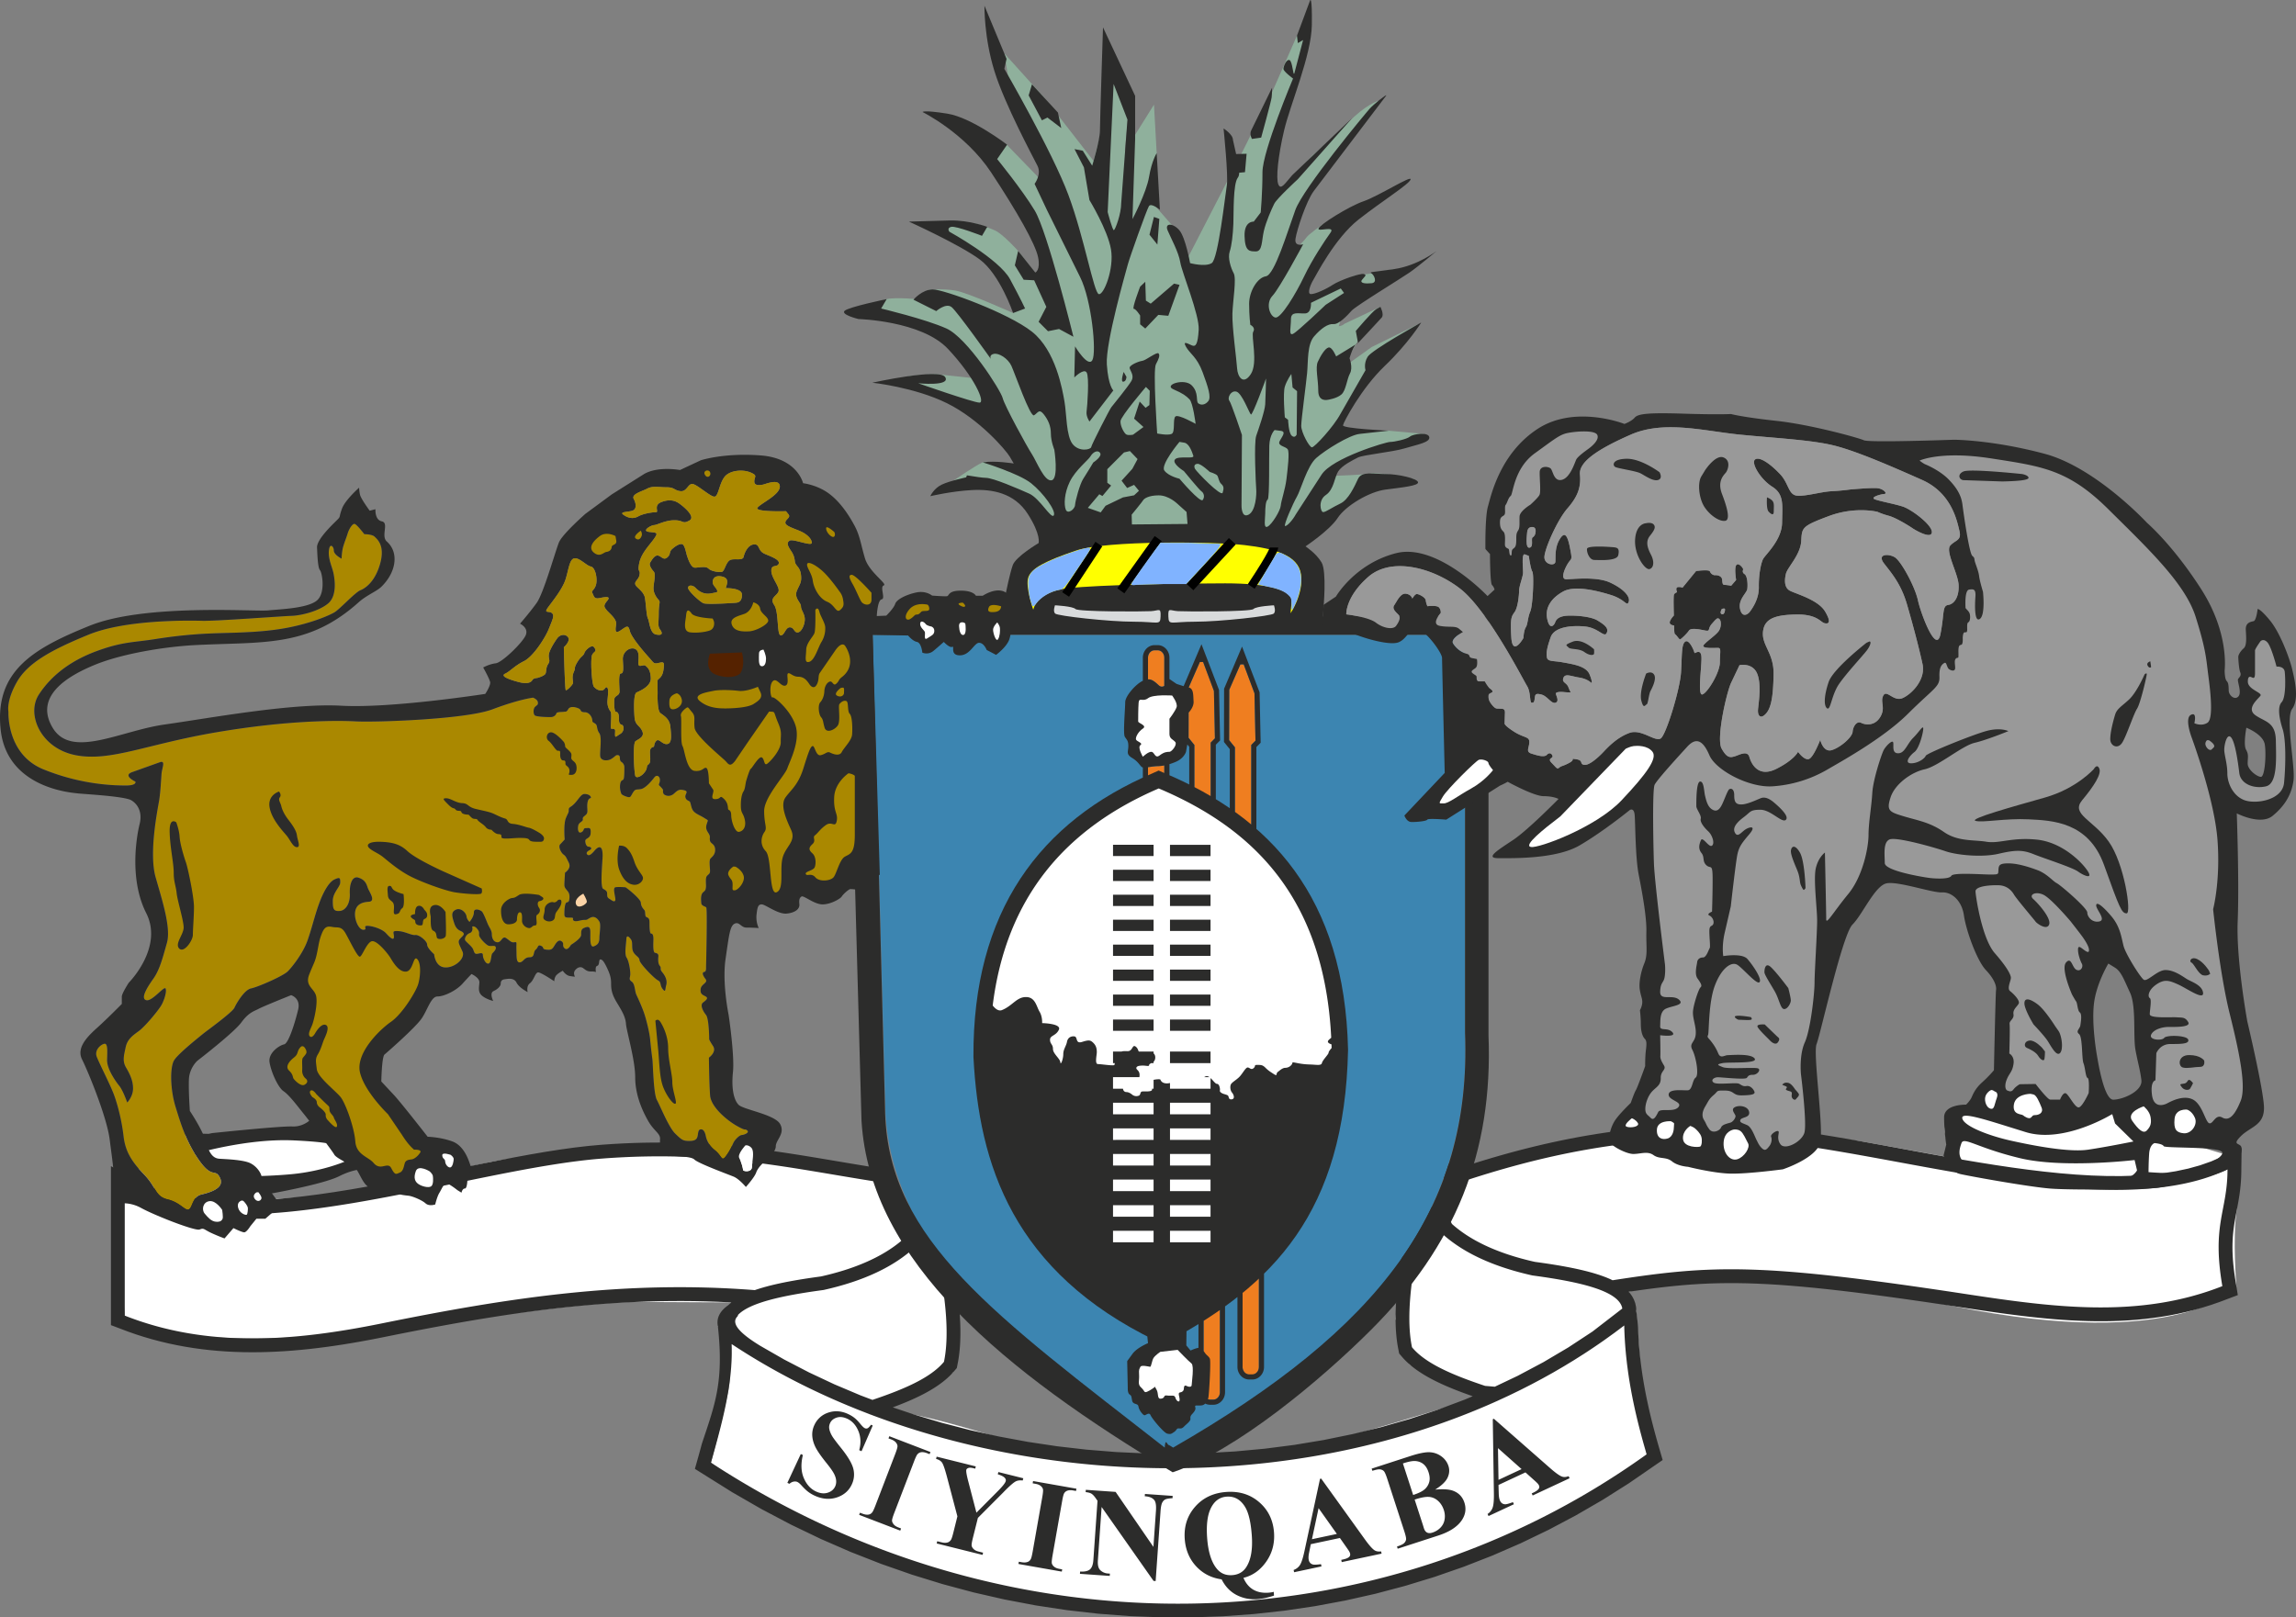 <svg xmlns="http://www.w3.org/2000/svg" width="279.257" height="196.753" viewBox="0 0 223.406 157.402" fill-rule="evenodd" xmlns:v="https://vecta.io/nano"><rect x="0" y="0" width="223.406" height="157.402" fill="#808080" stroke="none"/><style><![CDATA[.B{fill:#2c2c2b}]]></style><path d="M33.199 110.723s-11.569-.746-15.178-.286-6.801 6.756-6.801 6.756l.918 10.842s1.785 2.335 13.514 2.208 28.321-3.52 36.255-3.538l9.248.045-1.301 2.344s1.693 3.072.999 6.347-1.676 6.905-1.676 6.905 23.19 17.88 50.613 14.146 40.566-13.085 40.432-14.958l-1.004-13.955-.741-1.864s9.492-3.088 31.624 1.402 27.509-1.893 27.509-1.893-.385-4.689.018-7.379-1.003-5.461-1.003-5.461l-4.913-1.474-6.188-2.488-14.216-.917s-2.232 1.244-2.083 2.57.904 2.638.904 2.638l-8.745-1.589c-3.056-.528-6.378-.107-6.378-.107s-27.656-1.248-33.276 4.167-5.938 13.179-5.938 13.179l1.367 4.422 7.115 3.051s-15.288 4.884-19.886 5.55-17.075 1.585-28.576-1.891-11.163-1.851-11.163-1.851l8.07-4.064.485-7.478s-6.449-8.774-6.997-10.587-1.55-1.559-1.55-1.559l-12.563-1.919s-17.203-.411-24.352 1.048-14.622 4.422-15.686 3.787-6.395-.103-6.395-.103l.058-.77 8.855-2.318-1.375-2.958z" fill="#fff"/><path d="M84.908 61.779h57.643v38.705c.662 17.218-8.619 29.444-28.706 40.993-15.189-9.34-26.92-20.078-27.684-33.076l-1.253-46.622z" fill="#3c85b1"/><path d="M186.114 111.99l-1.592-.294-1.577-.289-1.561-.283-1.54-.271-1.516-.257-1.49-.238-1.459-.215-1.426-.19-1.39-.159-1.351-.125-1.302-.087-1.039-.046-1.023-.031-1.014-.015h-1.004l-.993.013-.984.028-.975.041-.965.055-.955.068-.946.08-.938.091-.928.104-.919.115-.91.126-.902.137-.893.147-.885.156-.876.166-.868.175-.86.184-.852.191-.844.2-.837.207-.828.214-.822.221-.813.227-.807.233-.8.239-.792.244-.786.248-.779.253-.176.059-.23-.22-.532-.226-.168-.006-.488 1.424c.909-.458.306 1.003 1.251.5 8.11-2.729 17.237-4.823 28.105-4.26 13.286.687 35.378 8.448 46.907 2.874 0 4.094-1.544 5.296-.502 11.37-8.067 3.182-16.373 2.077-24.947.77-19.93-3.037-24.563-2.867-34.383-1.343l-.251-.119-.334-.141-.348-.133-.361-.126-.376-.119-.388-.114-.401-.108-.414-.103-.427-.099-.438-.095-.451-.091-.461-.087-.472-.085-.482-.08-.492-.079-.501-.075-.509-.073-.454-.062-.296-.067-.341-.082-.336-.086-.329-.087-.325-.091-.318-.093-.313-.097-.307-.098-.301-.102-.296-.105-.29-.107-.284-.11-.279-.112-.273-.115-.267-.118-.261-.12-.256-.123-.251-.126-.244-.128-.24-.13-.233-.133-.228-.135-.223-.139-.216-.139-.212-.143-.206-.145-.2-.148-.195-.149-.19-.153-.185-.154-.174-.153-.043-.081-.058-.104-.066-.114-.076-.121-.085-.127-.097-.132-.11-.137-.125-.14-.146-.141-.172-.143-.206-.138-.249-.125-.298-.096-.255-.034a34.83 34.83 0 0 1-2.923 4.979l-.035.198-.062.378-.06.373-.055.369-.052.365-.048.361-.045.357-.04.354-.037.348-.033.345-.029.341-.024.336-.021.332-.016.328-.012.324-.008.319-.004.315.002.311.006.307.01.302.015.298.021.294.025.289.031.286.035.28.041.276.047.273.118.601.38.441.173.185.18.178.187.174.193.167.199.162.204.157.21.153.216.148.22.144.225.141.23.137.233.133.238.13.243.127.247.125.25.122.254.119.257.117.261.115.264.112.267.111.269.109.274.107.274.106.278.104.279.102.282.102.283.1.087.03-.781.331-2.664.999-2.711.893-2.753.786-2.79.68-2.821.576-2.846.472-2.868.369-2.883.267-2.894.165-2.897.064-2.897-.036-2.892-.134-2.88-.233-2.863-.33-2.842-.427-2.814-.521-2.782-.616-2.743-.71-2.7-.802-2.109-.71.004-.002.278-.104.274-.105.274-.108.269-.109.267-.11.264-.113.261-.115.257-.117.254-.119.25-.121.247-.125.243-.127.238-.131.233-.133.23-.136.225-.141.22-.144.215-.149.211-.152.204-.157.199-.163.193-.167.187-.173.18-.179.173-.185.38-.44.118-.602.047-.273.041-.276.035-.28.031-.285.025-.29.021-.294.015-.297.01-.302.006-.307.002-.311-.004-.316-.008-.319-.012-.324-.016-.328-.021-.332-.024-.336-.029-.341-.033-.344-.037-.349-.04-.353-.045-.357-.048-.362-.052-.364-.055-.37-.06-.373-.036-.219c-.655-.797-1.271-1.605-1.843-2.424.046.179.092.375.137.592.85 4.16 1.145 7.641.627 10.128-1.326 1.597-3.993 2.706-6.958 3.707l-1.164-.441-2.539-1.073-2.473-1.162-2.404-1.248-2.329-1.335c-1.854-1.134-2.918-2.137-2.243-2.848.05-.052.071-.106.07-.161 1.139-1.198 4.364-1.9 8.321-2.428 3.887-.865 6.861-2.263 8.924-4.193 0 0 .45-1.061.995-1.111a29.43 29.43 0 0 1-.699-1.187l-.208.104-.206.138-.172.142-.146.142-.125.14-.11.136-.097.133-.085.126-.076.122-.066.113-.058.105-.043.081-.174.152-.185.155-.19.152-.195.15-.2.147-.206.145-.212.143-.216.14-.223.138-.228.136-.233.132-.24.131-.245.128-.25.125-.256.123-.261.12-.267.118-.273.115-.279.113-.284.11-.29.107-.296.104-.301.102-.307.099-.313.096-.318.093-.325.091-.329.088-.336.085-.341.082-.296.068-.454.062-.509.073-.501.075-.492.078-.482.081-.472.084-.462.087-.45.091-.438.095-.427.099-.414.103-.401.109-.388.113-.376.12-.18.062h-.001c-12.75-.995-24.012.748-36.327 3.246-8.501 1.724-16.911 2.416-24.979-.765v-12.281c10.763 6.534 33.025-2.003 46.567-3.011 10.853-.808 18.046.922 26.522 2.25l1.96 1.044-.752-1.923-.038-.021-.18-.095-.18-.096-.378-.201-1.01-.16-.78-.127-.775-.128-.772-.129-.769-.13-.768-.129-.766-.129-.767-.127-.767-.126-.769-.123-.771-.121-.776-.117-.779-.113-.786-.109-.791-.103-.798-.098-.806-.091-.815-.085-.824-.077-.835-.069-.846-.061-.858-.052-.871-.042-.884-.031-.899-.022-.915-.009-.931.002-.947.014-.966.028-.984.041-1.004.055-1.03.07-1.327.119-1.374.159-1.412.196-1.447.226-1.479.254-1.508.277-1.533.296-1.556.31-1.573.321-1.59.327-1.6.329-1.608.327-1.612.321-1.613.311-1.609.297-1.601.279-1.59.255-1.576.23-1.555.199-1.533.165-1.506.126-1.474.084-1.438.039-1.398-.011-1.354-.065-1.305-.12-1.252-.179-1.195-.241-1.135-.306-1.07-.372-1.004-.44-2.978-1.626v15.472l1.642.622.792.277.795.253.797.232.798.21.799.19.801.168.801.149.803.129.804.11.804.092.805.074.806.058.806.04.807.025.807.009.808-.005.807-.02.808-.034.808-.046.808-.059.808-.072.808-.082.808-.094.808-.103.808-.114.808-.122.807-.132.808-.139.807-.147.807-.154.803-.16 1.151-.232 1.141-.226 1.136-.221 1.131-.216 1.125-.209 1.121-.203 1.117-.197 1.114-.189 1.111-.182 1.108-.175 1.106-.166 1.104-.158 1.104-.149 1.102-.14 1.103-.13 1.102-.121 1.104-.11 1.105-.1 1.107-.089 1.108-.078 1.112-.067 1.114-.054 1.119-.042 1.122-.029 1.128-.017 1.132-.003 1.139.01 1.144.025 1.151.038 1.158.054.155.009-.042.033-.249.234c-.788.551-1.185 1.224-1.01 2.077.587 5.448-.29 7.575-1.569 11.43l-.096.363-.099.364-.101.365-.375 1.333 3.632 2.274 2.838 1.634 2.872 1.514 2.904 1.395 2.931 1.277 2.955 1.158 2.977 1.04 2.996.924 3.01.807 3.023.69 3.032.576 3.037.46 3.04.346 3.04.233 3.036.118 3.03.007 3.019-.106 3.007-.218 2.991-.329 2.973-.439 2.949-.549 2.925-.658 2.897-.768 2.865-.875 2.83-.984 2.792-1.09 2.752-1.197 2.708-1.304 2.66-1.409 2.611-1.513 2.557-1.618 3.277-2.257-.381-1.307-.107-.374-.106-.374-.102-.374-.102-.374-.098-.375-.097-.376-.094-.375-.092-.376-.089-.377-.086-.376-.083-.377-.081-.378-.078-.378-.075-.379-.071-.379-.069-.381-.065-.38-.062-.381-.058-.382-.055-.383-.051-.383-.048-.384-.043-.385-.04-.386-.036-.386-.032-.388-.028-.388-.024-.39-.019-.39-.014-.392a21.1 21.1 0 0 0-.178-1.761l.002-.02-.025-.381-.08-.372-.13-.35-.171-.323-.205-.29-.13-.148.902-.131.909-.125.887-.115.871-.102.859-.091.851-.079.85-.067.853-.053.862-.041.876-.026.895-.013.92.002.948.016.984.033 1.023.048 1.068.064 1.117.082 1.171.099 1.231.117 1.296.135 1.363.154 1.438.173 1.516.193 1.599.214 1.687.234 1.78.255 1.877.277 1.982.299.804.121.804.121.805.117.804.115.804.111.804.105.803.101.804.094.803.086.802.079.803.07.802.061.803.05.802.039.802.028.802.015.802.001.802-.013.802-.029.801-.044.802-.061.801-.079.8-.097.801-.117.8-.136.8-.158.799-.179.798-.202.797-.225.796-.249.795-.274 1.804-.68-.265-1.628-.072-.504-.059-.476-.047-.45-.035-.427-.024-.403-.014-.384-.005-.364.004-.347.011-.331.018-.317.024-.306.03-.297.034-.288.04-.282.043-.279.047-.277.049-.275.052-.278.054-.28.054-.286.054-.291.054-.298.052-.306.05-.316.046-.326.041-.337.036-.349.029-.363.022-.377.014-.39.031-2.469-2.972 1.294-1.08.378-1.142.317-1.201.256-1.256.198-1.307.143-1.355.09-1.397.041-1.437-.007-1.471-.049-1.503-.09-1.529-.126-1.552-.16-1.572-.189-1.587-.215-1.598-.237-1.607-.256-1.61-.27-1.611-.283-1.609-.289-1.601-.293zm-28.26 15.357l-2.902 2.24-2.351 1.545-2.425 1.434-2.492 1.325-2.237 1.064-.948-.081c-3.025-1.014-5.761-2.134-7.109-3.758-.518-2.487-.223-5.967.627-10.127s2.168-1.054 2.168-1.054c2.063 1.93 5.037 3.327 8.924 4.193 4.757.635 8.458 1.52 8.745 3.219zm.632 6.652l-.054-.358-.002-.021-.001-.006-.005-.029-.096-.725-.005-.038-.007-.057-.012-.096-.005-.046-.059-.527-.008-.071-.002-.025-.018-.175-.002-.017-.052-.577v-.007l-.015-.186-.001-.015-.029-.403-.004-.065-.006-.097-.003-.04-.001-.022a36.36 36.36 0 0 1-.052-1.197v-.008l-.004-.196-.955.716-.001.001-.947.681-.04.029c-.627.441-1.262.87-1.906 1.287l-.11.072-.922.583-.056.035-.972.59-.029.017-.98.57-.09.051-.916.509-.164.089-.937.498-.051.027-.976.496-.143.071-.947.459-.116.056-.975.451-.08.037-.009.004h0c-18.893 8.538-42.132 8.507-61.072 1.32h0l-.043-.016-1.039-.405-.305-.122h-.002l-.043-.018-.004-.002-.83-.341c-3.886-1.623-7.569-3.557-10.97-5.788l-.002-.002-.008-.005-.008-.005-.002-.002-.013-.008-.028-.018-.003-.002-.008-.005-.007-.005-.002-.001-.006-.004-.006-.004-.003-.001-.009-.007h-.001l-.03-.02-.011-.006-.002-.002-.006-.004-.006-.004-.006-.004-.002-.001-.01-.007-.044-.028.01.353v.003l.001.021.001.502v.011.052l-.002.122v.004l-.001.063-.008.283-.001.01-.003.084-.004.093v.001l-.004.095-.005.083-.03.483-.004.051-.001.006-.027.32-.002.03-.031.311-.009.084-.016.14v.002l-.019.168-.001.008-.002.013-.042.331-.002.013-.005.034-.101.682-.012.076-.016.094-.001.008a35.53 35.53 0 0 1-.265 1.409c-.376 1.807-.885 3.634-1.411 5.496 29.227 19.065 65.138 17.779 91.045-.812-.62-2.105-1.16-4.233-1.548-6.404l-.017-.094-.008-.045-.009-.049-.016-.095-.001-.006-.02-.114-.021-.128-.006-.034-.016-.094-.002-.018-.013-.076-.015-.095-.012-.076-.003-.018-.015-.095-.013-.084-.001-.01zm-8.802.37l-.413.219.413-.219zm-.938.493l-.62.315.62-.315z" class="B"/><path d="M117.748 125.389h.317c.349 0 .634.324.634.721v9.38c0 .396-.285.72-.634.72h-.317c-.349 0-.634-.324-.634-.72v-9.38c0-.397.285-.721.634-.721zm-5.41-62.103h.317c.348 0 .634.324.634.721v2.743c-.159.102-.345.121-.542-.061-.404-.373-.676-.59-1.043-.573v-2.109c0-.397.285-.721.634-.721zm.951 11.205v2.078c0 .396-.286.721-.634.721h-.317c-.349 0-.634-.325-.634-.721v-1.908l.913-.102c.175 0 .403-.017.672-.068zm7.406-9.836h.317l1.052 2.819.097 4.608-.412.416v8.551c0 .396-.286.721-.634.721h-.317c-.349 0-.634-.325-.634-.721V72.73l-.567-.699.012-4.898 1.086-2.478zm-3.946-.229h.317l1.052 2.819.096 4.609-.411.415v8.551c0 .397-.286.721-.634.721h-.317c-.349 0-.634-.324-.634-.721v-8.319l-.567-.699.011-4.898 1.087-2.478zm4.792 58.531h.317c.349 0 .634.325.634.721v9.379c0 .397-.285.721-.634.721h-.317c-.348 0-.634-.324-.634-.721v-9.379c0-.396.286-.721.634-.721z" fill="#ef7e20"/><path d="M82.472 59.991h62.362v40.755c.45 11.411-3.23 20.491-11.439 28.686-4.833 4.826-13.062 11.747-19.29 13.851-16.433-9.835-29.451-20.513-30.278-34.2l-1.355-49.092zm2.436 1.788h.875.025.85.051.825.076.799.101.775.126.749.152.724.176.699.202.673.227.649.252.623.278.598.303.572.328.548.353.522.379.497.403.472.429.446.454.422.479.396.505.371.53.345.555.321.58.295.606.269.631.245.656.219.682.194.706.169.732.144.757.118.782.094.807.068.833.042.858.018.875.008.867.034.842.058.817.084.792.109.766.135.741.159.716.185.691.209.666.235.64.261.615.285.59.311.565.336.539.361.515.386.489.412.463.437.439.462.413.488.388.512.363.538.338.563.312.589.287.613.262.639.236.665.211.689.186 1.616v38.705c.662 17.218-8.317 28.848-28.404 40.396l-.403-.248c-.139.082-.352-.823-.416.248-16.553-12.92-26.783-20.128-27.202-32.479l-1.218-46.622z" class="B"/><path d="M126.199 3.467l-2.433 5.538-2.979 5.971-5.127 9.956-1.644-3.038-1.505-1.727.038-5.264-.264-4.717-2.838 4.539.429-4.539-1.521-2.023-1.946 7.498-4.732-6.08-3.96-4.388.694 4.162 4.071 9.637-1.479-1.772-3.152-3.248-1.771-.415.345 2.454 4.811 7.301 1.246 5.566-3.413-4.456s-1.452-1.621-2.23-1.983-2.001-.716-2.001-.716l-2.897.37-.069.518s3.898 2.074 5.174 4.113 1.53 3.739 1.53 3.739-4.393-1.977-5.6-2.184-2.572-.075-2.572-.075l-.918.935s-2.245-.241-3.212-.031-1.28.969-1.28.969 6.467 1.679 8.393 4.246 1.629 2.419 1.629 2.419l-.543.031-3.403-.362c-.889.007-2.632.188-2.632.188l-.581.588s5.777 1.777 7.406 2.962 3.851 4.789 3.851 4.789-.669 1.073-1.07.917-1.679-1.198-2.428-.86-2.8 1.754-2.8 1.754 3.928.114 6.002 1.349 3.752 3.801 3.752 3.801l10.23.048 12.789.791s5.481-4.202 7.795-5.054 4.232-1.04 4.232-1.04-3.317-.723-4.219-.569-3.383.223-3.383.223.081-2.116 3.37-2.39 5.191-1.676 5.191-1.676l-3.466-.318-4.709.045 1.65-3.693 2.877-3.903 3.092-2.828-4.539 2.232-3.349 2.389 1.476-2.118.696-1.126 2.011-3.052-3.487 1.643c-.282.258-.563.235-.563.235l.445-1.409 4.948-4.143-2.201.42-1.726.245-4.171 2.616-.843-.787 4.031-7.078-2.113.281s-1.357.956-1.531 1.245-1.418 1.476-1.418 1.476l-.184-1.197 2.507-5.672c.678-.975 5.337-6.803 5.337-6.803l.787-1.13s-1.231.347-2.965 2.136-3.433 3.154-3.433 3.154l-3.7 3.993-.698-3.796 3.888-11.588-.166-1.066-.859.832z" fill="#8fb09c"/><path d="M112.549 14.903l.311 5.516s-.845-.712-1.067-.356-1.869 4.982-2.047 5.649-2.19 7.646-2.049 9.755.632 2.531.632 2.531l-2.32 3.023s-.351-.492-.281-.984.281-3.375 0-3.796-1.195.492-1.195.492l.071-3.023s1.265 2.109 1.687 1.335-.071-5.834-1.195-8.084l-3.234-6.537-1.195-2.531s.703-.914.281-1.758-3.169-5.934-4.19-9.22S95.79.558 95.79.558l2.15 5.171-.215.97s4.678 8.08 6.237 12.282 2.473 9.535 2.957 9.643 1.505-2.478 1.182-4.364-2.096-4.794-2.096-4.794l-.538-3.178-.914-1.778.807.162.914 1.454s.752-2.478.752-3.394.299-10.071.299-10.071l3.128 6.673v4.17l-.261 7.819s1.355-2.554 1.616-4.118.741-2.302.741-2.302zm16.225 44.315s.34-3.595-.181-4.481-1.564-1.564-1.564-1.564 2.346-1.563 3.128-2.762 3.075-2.555 4.639-2.763 3.284-.365 3.18-.73-1.929-.782-3.128-.782-2.345-.313-2.71.469-.939 2.033-1.72 2.398-1.408.834-1.669.834-.521-1.147.261-1.668.834-1.72 1.199-2.294 1.408-1.094 1.929-1.355 3.336-.521 4.535-.886 2.502-.573 2.398-1.095-1.564-.312-1.877-.052-1.512.521-1.929.521-5.629 1.564-6.672 3.18l-2.502 3.858c-.313.573-.834 1.147-1.043 1.147s.782-2.242 1.147-2.868.991-2.971 1.877-3.753 3.232-2.241 4.222-2.345l2.815-.313s-4.483-.209-4.431-.522 1.773-3.596 4.066-5.786 3.545-4.222 3.545-4.222-4.796 2.658-5.213 3.336-.208 1.303-.208 1.303l-2.45 4.275c-.678 1.251-2.503 3.232-2.763 3.232s-1.043-1.46-1.043-2.085.469-4.014.574-5.161 0-2.763.677-3.545 1.356-1.251 1.877-1.199 1.355-.834 1.772-1.303 4.754-3.104 5.634-3.713 2.639-2.097 2.639-2.097-1.827 1.421-4.128 1.759-2.445.257-2.201.42.609.895 0 .956-1.178 0-.934-.325.528-.468.182-.57-2.355.61-3.005 1.038-1.747.936-2.153.915 0-.997.243-1.383 2.081-4.049 4.404-5.874 4.936-3.442 5.06-3.899-3.11 1.618-4.562 2.116-4.272 2.281-4.397 2.654 1.701-.332 1.162.415-1.784 2.613-2.572 4.272-2.24 4.065-2.779 3.982-.995-1.369-.29-2.116 2.986-5.018 2.986-5.018-.871.29-.746-.539 1.037-3.65 1.783-4.646l7.051-9.291c.042-.166-1.244.871-1.617 1.286s-6.451 7.708-7.233 9.858-2.02 6.321-2.867 6.451-1.629 1.499-1.629 2.671.115 2.049.115 2.049.539.249.29.664.498 3.027-.248 4.147-1.286.208-1.328-.58-.497-4.024-.456-5.309.415-3.402.124-3.941-.587-1.502-.389-2.099.318-1.672.358-2.708-.04-3.902.437-4.499c.085-.106.124-.272.132-.477l.561-.05.158-1.793-1.02.026-.308-1.369c0-.557-.914-1.115-.914-1.115s.477 4.619.318 5.535-.835 7.166-1.47 7.565-2.106 0-2.106 0-.438-2.469-1.034-3.186-1.47-.756-1.152 0 1.073 2.111 1.232 3.106 1.877 5.117 1.792 6.565-.298 1.661-.638 1.533-.978-.553-.595.128 1.063.98 1.615 2.471.851 2.427.553 2.811-.723.426-.978.213.085-1.023-.637-1.747-2.764-.042-1.786.384 1.233.639 1.573.979.595 2.386.595 2.386-1.658-.938-1.955-.725 0 1.534-.383 1.704-1.403-.042-1.403-.042-.425-6.176-.127-6.73.425-.895.255-1.065-1.233.681-1.573.724-1.318.426-1.233.724.468.724.17 1.235-1.785 2.343-1.955 2.556-1.913 3.62-1.956 3.876-1.176.504-1.808-.287-.586-2.94-.79-4.116-.849-4.998-3.175-6.83-8.586-4.107-9.638-4.107-1.884.999-1.884.999l2.216 1.11s.942-.832 1.496-.388 3.822 5.05 3.822 5.05-.222-.388.276-.499 1.385.444 1.718 1.165 1.831 5.034 2.203 4.811.484-.67.93-.112.708 1.154.708 1.898.335 1.563.335 1.563.446 2.829-.261 2.978-1.451-1.824-1.935-2.568-2.643-4.689-2.829-5.434-3.438-5.859-5.481-6.775-6.344-1.939-6.344-1.939l.538-.916s-3.656.755-4.086 1.132 1.344.808 1.344.808 6.129.161 8.71 2.909 3.655 5.225 3.064 5.225-5.968-1.886-5.968-1.886 3.172.324 2.635-.592-7.097.539-7.097.539 4.086.43 7.258 1.993 5.753 4.579 6.129 5.225l.376.646s-1.821-.303-3.023-.112c.011.003 3.515 1.075 4.713 2.033s2.448 2.688 2.208 3.12-1.354-1.647-2.4-2.112-3.503-1.535-4.223-1.535c-.292 0-1.042-.111-1.831-.242-.067.139-.067.195-.067.195s-1.559.323-2.366.7-1.129 1.132-1.129 1.132 2.043-.485 4.032-.593 4.133.273 5.445 2.315 1.058 2.844 1.058 2.844-2.224 1.313-2.516 2.152-.661 2.667-.661 2.667l-.602 4.016 31.434-.606.063-1.863zm5.54-29.358s.391.739.131 1.044-2.305 2.478-2.305 2.478c-.435.044-.826 1.479-.826 1.479s.348.913.043 1.478-.391 1.652-.826 2.044-1.304.521-1.304.521-.957.261-.957-.869-.304-2.261-.043-2.827.695-1.304 1.043-1.391.739.87.739.87l2.131-1.305-.217-1.174s1.608-1.913 2-2.13l.391-.218zm-2.756-18.363l-5.822 5.551c-.674.761-1.097 1.494-1.349.902s-.029-2.761.562-5.269 2.653-7.297 2.696-10.236-.17-2.408-.17-2.408l-1.276 3.43.085.724.511-.298-.851 3.237c-.127.341-.17-1.15-.467-1.278s-.595.596-.595.852.935.937.935.937-2.976 7.071-2.976 9.115-.17 3.919-.17 3.919l-.68.894s-.935-.085-.893 1.406.468 1.491 1.105 1.491.553-1.023.766-1.96.765-2.172 1.02-2.683 2.295-2.385 2.295-2.385l5.274-5.941zm-7.782-2.961l-1.998 4.089c-.255.425.043.894.043.894l.893-.128s.977-3.535 1.02-3.918.042-.937.042-.937zm6.684 19.537l-2.901 1.394s.079.995-.557 1.035-1.39-.239-1.39.557-.239 1.633.198 1.434 3.179-2.827 3.179-2.827l1.789-1.155-.318-.438zm-7.272 8.76s-1.312 3.623-1.471 3.504-.874-2.111-1.43-2.23-.874.637-.676.876 1.232 3.344 1.232 3.344l-.04 6.849s-.039 1.274.676.915.795-1.99.755-2.468-.238-4.539 0-5.216.834-2.389.874-3.066.08-2.508.08-2.508zm.834 5.017s-.477.438-.516 1.513.039 5.136-.159 5.255-.239.837-.239 1.354-.198 1.513.239 1.274 1.231-1.553 1.271-2.03.437-1.593.557-2.589.317-2.627.119-2.906-.994-.319-.795-.757.715-.955.119-1.035l-.596-.079zm1.629-5.455s-.437.597-.635 1.234 0 2.986 0 2.986l.318.239s.039 1.274.357 1.553.477-.119.477-.119l.04-4.221-.437-.358-.12-1.314zm-10.888 6.609s-1.867 2.23-1.47 2.787 1.47.797 1.47.797 2.027 2.389 2.265 2.07.08-.716-.119-.836-1.716-1.976-1.716-1.976-1.185-.731-.867-1.13 1.908 0 1.788-.358-.397-1.195-.874-1.274l-.477-.08zm2.947 2.921s-.831-.785-1.164-.785-.403.238-.261.5 2.54 2.759 2.683 2.307.095-.643-.143-.857-.261-.642-.379-.808-.736-.357-.736-.357zm-3.158 3.092s-.83-.809-1.804-.809-1.424.31-1.519.476-1.116 1.404-1.116 1.404l.024.951 5.412-.048-.095-1.165-.902-.809zm-5.184-4.985l-1.625 1.628v1.323l.372.271-.846 1.018-.304-.17-1.118 1.323 1.253.441.474-.644 1.692-.814 1.083-.204.474-.441-.474-.576-.676.305-.542-.712 1.049-1.154.508-.949-.745-.78-.575.135zm2.132-6.376s-2.437 2.849-2.471 3.324.339 1.153.542 1.289.677.034.677.034l1.015-.747-.914-.814.542-1.662.576.611.372-.271.034-1.391-.373-.373zm-5.121 7.352s.9-.584.662-.929-.715-.053-.927.319-1.457 1.327-2.014 2.468-.582 2.256-.397 2.734.874-.026.901-.451.477-2.07.795-2.548.98-1.593.98-1.593zm1.976-36.845l1.348 3.478-.608 8.131c0 1.044-.572 2.557-.707 2.625s-.609-1.759-.609-1.759l.576-12.475zM96.06 22.076l-.51.875s-2.516-.984-2.99-.875-.183.474-.183.474 4.85 2.662 5.908 4.631 1.458 2.844 1.458 2.844l-1.167.438s-1.276-3.756-3.245-5.214-6.892-3.683-6.892-3.683l4.011-.11c1.896-.036 3.61.62 3.61.62zm4.353-13.869l-.322 1.078 1.29 2.424.538-.269 1.344 1.023-.323-1.508-2.527-2.748zm-2.419 5.872s-3.441-2.639-5.806-3.017-2.42-.161-2.42-.161 4.14 2.047 6.667 5.871 4.301 6.95 4.57 8.242-.269 1.509-.269 1.509l-1.667-2.101-.322 1.4.86 1.401 1.021.054 1.183 2.586-.752 1.454.914.916 1.075-.216 1.398.755s-2.527-10.235-3.764-12.283-3.656-5.009-3.656-5.009l.968-1.401zm16.245 13.522l-2.27 1.95-.472-.295-.059-1.832-.501.473s-.825 2.156-.619 2.156.619.65.619.65v.857l.501.413 1.268-1.329.973.089 1.091-3.013-.531-.119zm-1.959-6.489l-.432 1.728.767.96.192-2.496-.527-.192zm-2.946 15.085s-.338.984-.034.95.305-.475.305-.475l-.271-.475z" class="B"/><path d="M51.866 67.896s-1.333.148-3.95 1.135-11.394 1.272-13.27 1.173-6.603-.118-13.499 1.045-10.385 2.908-13.791 2.243-4.818-3.988-3.572-5.899 3.157-3.323 5.649-4.237 3.597-.831 5.563-1.142 3.828-.518 6.139-.587 4.656-.104 6.932-.553 3.966-1.175 4.484-1.486 2-1.935 2.517-2.143 1.451-.871 1.932-2.626-.311-2.35-.552-2.592-1-.242-1-.242-.759-1.002-.966-1.002-.517.484-.655.933-.241.657-.414 1.21-.173 1.244-.173 1.244-.758-.381-.758-.795-.414-.795-.483.034.31 1.521.448 2.177.345 2.212-.517 2.938-2.552 1.175-3.553 1.209-7.38.519-8.691.484-7.449-.138-11.071 1.348-5.898 2.73-6.967 4.596-.827 2.903-.827 2.903-.221 4.113 3.378 5.6a21.42 21.42 0 0 0 8.015 1.584c1.152 0 .96-.384.96-.384s-1.248-.576-.336-.912l2.688-.96c.624-.24.24.528.192 1.104s-.096 1.776-.24 2.64-1.008 5.087-.336 7.439 1.51 4.948 1.099 6.392-.695 2.606-1.339 3.508-1.236 1.909-.67 2.064 1.751-1.419 1.88-1.135-.129 1.135-.412 1.625-1.57 2.064-2.214 2.528-1.107.826-1.262 1.574-.334 1.315.026 1.934.695 1.264.695 2.064-.566 1.367-.566 1.367-.412-1.186-.773-1.625-1.21-1.651-1.184-2.528.052-1.419-.154-1.548-1.159.49-.85 1.264 1.313 2.709 1.674 3.689.756 2.509.926 4 .765 2.47 1.998 3.748 1.063 2.13 2.296 2.428 1.658 1.107 2.04.979.34-1.235 1.233-1.448 2.295-.639 1.828-1.618-.723.127-1.998-1.661-1.828-3.621-2.338-5.282-.553-3.833-.128-4.515 2.593-2.385 2.848-2.598 2.806-2.045 3.019-2.513.977-1.747 1.615-1.874 3.103-1.193 3.571-1.661 1.488-1.789 1.913-2.982.68-2.343 1.105-3.535.978-2.173 1.53-2.428.553-.128.553.298-.723.979-.723 1.789.085 1.022.68.979 1.021-.766.978-1.661.213-1.789.85-1.576.765.597.893.98.85 1.32.085 1.363-1.233.341-1.318 1.022.34 1.704.808 1.704-.085-.383.383-.383 1.445.298 1.827.724.766.766.766.341-.255-.597.425-.554 1.275.426 1.658.383 1.147.597 1.147.937.681.937.681.937.085 1.193 1.02 1.278 2.04-.852 1.743-1.533-.511-.937-.255-1.235.51-.427.297-.639-.595-.128-.85-.895-.298-1.107.17-1.32.978.298 1.02.639.298.553.298.553.425-.468.425-.937.68-.213.808-.042.34.681.51 1.107.425.682.425 1.065.17.79.565.79.445-.668.84-.396.494.446.79.396.173.05.198.668-.05 1.312.321 1.288.42-.496.963-.496.321-.519.593-.742.173-.52.519-.371.049.321.518.371.569-.025.791-.396.445-.619.716-.396-.024.396.272.668.618-.346.618-.346.988-.594.988-.966 0-.569.321-.693.543-.148.568.322-.099 1.658.346 1.485.543-.42.543-.841.173-1.263 0-1.56-.469-.594-.864-.396-.272.223-.618.223-.79.223-1.013.074.148-.297-.321-.297-.593.001-.593-.346.025-1.114.247-1.139.223-.247.223-.247.12-.503-.124-.808-.345-.387-.345-.651.061-1.181.061-1.181.65-.409.371-.968-.279-.621-.526-.807-.527-.776-.31-.993.433-.466.433-.466-.126-1.485.115-2.068.281-.504.281-.806.16-.201.562-.623.643-.926.964-.926.563.121.623.302-.221-.021-.321.503.08.925-.101 1.147-.402.262-.361.503-.362.262-.442.604-.02.825.301.664.141-.402.442-.402.502-.121.462.483-.562.442-.522.825.201.503.341.503.422.161.06.342-.301.382-.14.463.402-.141.622-.403.442-.422.603-.322.201.443.201.805-.261 3.019.04 3.201.402.241.402.503.02.362.221.483.462.362.562.161-.301-1.228.02-1.288.884 0 .964 0 1.487 1.127 1.507 1.489.201.563.341.724.02.604.201.685.302.121.302.523 0 1.087.16 1.087.221.201.221.523-.08 1.308.161 1.349.341.141.321.342-.06.684.141.926-.06.261.241.624.502.804.382 1.247-.041.765-.342.383-.1-.665-.462-.846-1.768-1.63-1.788-1.952-.341-.382-.582-.765-.04-.946-.241-1.247-.442-.483-.462-.061-.201 1.49.02 1.812.362 1.187.362 1.59-.196.506.139.75.274.885.457 1.282.61 1.313.823 2.015.457 1.709.518 2.381a46.13 46.13 0 0 0 .213 1.862c.061.458.101 3.356.437 3.972s1.159 2.671 1.781 3.275.758.721 1.361.721.778-.175.836-.545.078-.604.35-.585.389.429.428.624.164.822.888 1.401.637 1.158 1.071.579.637-1.1.753-1.332.521-.695.81-.724.782-.26.492-.463.029.145-.955-.405-2.547-1.853-2.634-2.981-.116-3.677-.116-3.677.782-.55.405-1.128-.376-.666-.376-.666-.011-1.999-.31-2.365-.599-.966-.299-1.199.565-.433.265-.599-.55-.23-.487-.732.774-.586.46-.984-.314-.649-.105-.67.168-.439.168-.439.146-5.713.021-5.838-.461-.147-.482-.419-.084-.823.17-1.046.242-.235.281-.484-.078-.902.091-1.105.294-.19.307-.465-.117-1.046.039-1.229.503-.406.457-.936-.437-.497-.502-.83.098-.347-.17-.753-.222-.601-.117-.935.176-.229-.262-.504-.692-.34-.979-.59-.308-.721-.396-.934-.345-.111-.455-.456.382-.596-.132-.721-.639.014-.984.323-.705.243-.91.125-.162-.36-.162-.463-.286-.36-.374-.463.081-.214.073-.545-.308-.537-.55-.22-.844 1.051-1.305 1.129-.531-.039-.773.344-.203.517-.578.407-.531-.258-.531-.258-.206-.406-.135-.94.285-.311.356-.578.053-1.156.053-1.156-.006-.276-.28-.459-.039-.588-.3-.654-.274.105-.679.353-1.018.183-1.084-.222.183-1.897-.091-2.276-.17-.733-.353-.89-.326-.144-.326-.327a.94.94 0 0 0-.379-.706c-.261-.17-.326-.079-.574-.144s-.097-.22-.404-.352-.819-.234-.995.088-.292.22-.424.249-.687-.014-.731.161-.249.337-.483.352-1.447-.015-1.608-.161-.176-.659.044-.85.292-.19.248-.454-.466-.422-.466-.422zm-5.923 22.282s.141.487-.228.625-.53.53-.461.692.669.599.784.899.139.438.346.438.6-.208.6.115.276.899.553.83.23-.83.369-.991.415-.392.323-.623-.485 0-.761-.161-.853-.761-.853-1.015.046-.322-.208-.622-.464-.187-.464-.187z" fill="#a80"/><path d="M158.062 41.257s-4.819-1.911-8.474.499-4.509 6.49-4.806 7.527-.247 4.147-.247 4.147l.445.494s0 2.814.197 3.011.247.445.247.445l-.684.629s-4.892-5.198-8.897-4.175-5.86 4.229-5.86 4.229l-1.197.798-.075 2.22s1.709-.08 2.583.398 3.815 1.393 4.769 1.035 1.152-1.712 2.066-1.234 2.186 2.309 2.186 2.747.259 11.193.259 11.193l-3.925 4.148s.212.608.664.627 1.489-.076 1.564-.227 1.847 0 1.847 0l5.226-3.309c.377-.162.753-.377.753-.377s2.527 1.4 3.494 1.4 1.452.27 1.452.27-2.957 3.016-4.409 3.986-2.795 1.778-1.451 1.778 5.591.107 7.903-1.239 4.892-3.448 4.892-3.448.406-.269.473.485.065 4.13.388 5.782.788 4.13.752 5.566.153 2.224-.201 3.09-.539 1.903-.44 2.556.255.852.241 1.249-.226.753-.226.753.085.709.085 1.348.127 1.179.396 1.449.099.88.057 1.533-.028 1.108-.028 1.108-.734 2.055-.901 2.333-.504 1.256-.504 1.256-1.191 1.138-1.579 1.776-.526 1.36-.554 1.831 1.662 1.36 2.382 1.36 1.385-.305 1.966.111 1.219.139 1.8.611 1.552.527 1.552.527 2.404.61 4.072.662 5.16-.417 5.16-.417 3.337-1.094 3.649-2.658-.73-8.653-.365-9.54 2.503-10.634 3.493-11.624 2.189-3.806 3.336-4.014 4.431.938 5.369.886 1.929.782 2.138 2.242 1.251 4.378 2.137 5.317 1.042 1.616.99 1.928-.208 7.82-.208 7.82-.448.549-1.164 1.195-.897 1.221-1.04 1.509-.502.646-.502.646-2.142-.066-2.142 1.237.208 2.658.208 2.658l-.26 1.043s.469 1.564 1.668 1.825 6.724 1.251 8.757 1.407 9.175.104 10.53-.104 5.578-1.147 6.673-1.773 1.459-1.668 1.355-2.137-.99-.156-.052-1.095 2.346-1.042 2.241-2.919-1.616-8.236-1.616-8.236-1.094-5.995-.938-9.748-.089-10.505-.089-10.505 2.311 1.196 3.48.245 1.857-2.067 2.04-3.454-.818-6.029-.127-6.967.247-2.814 0-3.851-1.158-3.528-2.16-4.746-1.204-1.11-1.204-1.11-.122 1.11-.393 1.177-.798.122-.757.853.108 1.516-.203 1.786-.528.636-.528.839.06 1.19.189 1.5-.078.464-.206.645.387 1.287.037 1.693-.941-.077-.952-.57-.022-.735-.198-.922-.197-.844-.197-1.009.461-3.657-2.297-7.953-5.252-6.427-5.252-6.427-4.985-5.394-9.97-6.726-8.674-1.366-8.807-1.366-8.226.3-8.78.05-5.179-1.526-8.502-1.887-4.431-.666-4.431-.666-1.185.075-4.572-.033-4.462 0-4.785.377-1.006.621-1.006.621zm51.583 69.989s-.471.118-.53 1.06-.058 1.767-.058 1.767 2.238.177 3.357.059 3.828-1.295 3.828-1.943-5.595-.413-5.713-.648-.884-.295-.884-.295zm-4.121-2.824s-4.689 2.906-8.425 1.752-6.358-2.071-6.159-1.314 2.583 1.672 4.729 2.15 5.642 1.154 7.51.876 4.411-.797 4.411-.797l-1.788-1.752-.278-.915zm2.178 4.473s-6.95.825-11.131-.176-5.477-2.12-5.713-1.473-.648 1.944 1.472 2.415 12.781 1.237 14.017 1.119 1.591-.883 1.591-.883l-.236-1.002zM148.755 54.1s.173 1.274.347 1.534.058 3.271-.203 3.879-.231 1.216-.434 1.534-.231 1.042-.231 1.042-1.068 1.891-1.182-.083.038-2.013.342-2.468.417-1.633.417-2.051.342-1.291.38-1.67-.184-2.005.19-1.861l.374.144zm.447-2.794s-.543-.157-.606.502-.146 1.581.251 1.486.104-.879.282-.994.292-.314.292-.638-.219-.356-.219-.356zm18.339 7.954s-.265.435 0 .511.322-.379.303-.492-.303-.019-.303-.019zm15.163-9.442s-2.164-.57-4.784.417-2.582 1.102-2.657 2.43-1.329 2.544-1.481 3.152-.19 1.367.379 1.67 2.734.874 3.418 2.013.303 1.253-.076 1.139-.722-.874-2.734-.836-3.114.38-3.227 1.709 1.064 2.039 1.032 4.097-.211 3.242-.728 3.826-.793.227-.793-.243.388-2.383-.048-3.566-1.747-.892-1.747-.892l-.809 1.702c-.453.956-1.469 5.433-.933 6.41s.877.879 1.292.756 1.218-.61 1.413.074.878 2.022 2.62 1.151 2.115-1.659 2.115-1.659.581.829 1.037.705 1.12-1.867 1.12-1.867.29 1.245 1.12.996 1.99-1.244 2.032-1.784.415-1.078.829-.871 1.328.332 1.867-.58-.042-1.452.29-2.074.996.622 1.867.249 2.281-1.784 1.949-3.318-.936-3.83-1.515-5.814-1.493-3.022-2.224-3.968.426-.977 1.036-.611 1.95 2.808 2.254 4.182 1.798 5.311 2.194 3.297.152-2.748.761-2.839 1.067-.824 1.006-1.954-1.327-3.281-.801-3.837 1.111-.469.878-1.422-.742-3.669-3.639-4.955-6.259-2.754-8.477-3.323-5.801-.738-9.251-1.082-7.355-1.425-10.605 0-5.063 2.66-4.95 3.875-.189 2.126-1.215 3.303-2.316 4.139-2.24 4.822 1.026.797 1.063.38-.075-1.329.38-2.126.76-.646 1.025.683.176 1.057-.144 1.538-.822 1.602-.205 1.602 2.947-.297 4.273.321 1.987 1.373 1.805 1.877-.32-.229-1.714-.664-3.542-.961-4.661-.343-1.782 1.534-1.554 2.655.663.664.777.344.365-.527.914-.618 2.445-.023 3.199.435 1.119.778.891 1.236-.8-.504-2.057-.641-3.016 0-3.381 1.03-.447 1.522-.371 1.964.617.316 1.563.493 2.255.346 2.59 1.174.175.827.175.827-.366-.398-1.178-.525-1.369-.43-1.544.032.303.445.478.891.239.513.239.513-.241.022-.658-.022-.723 0-.789.11.395.767-.022.921-.79-.636-1.382-.79-.614 0-.657.373-.11.439-.307.417-.066-1.031-.439-1.623-3.833-7.394-6.5-9.464-6.701-3.123-8.947-1.158-2.14 3.649-2.14 3.649 2.14.245 2.877.807 1.684.701 1.965.315.491-.808.238-1.077-.663-.584-.41-.947.6-1.184 1.137-1.105.616.473.616.473.236-.426.426-.442.852.316.884.616.158.568.158.568.931-.126 1.137.127.158.537.158.537-.979 1.073-.095 1.247 1.5-.032 1.879.284l.379.316s-1.216.631-.963 1.105a2.34 2.34 0 0 0 1.31 1.011c.442.11.126.347.553.426s.457.095.457.095.106.625-.097.828-.622.323-.292.57.36.188.36.406.06.352.194.36.6.007.6.007.276.536.539.718.252.303.141.364-.303.122-.313.263-.063.437.309.903.48.388.744.404.557-.047.542.388l-.031 1.039s-.108.15.896.799 1.528.46 1.507 1.046-.377.921.23 1.109 1.235.377 1.486.105.481-.105.544.125-.544.21-.084.67.524.649.733.46.356-.125 1.004-.481-.042-.439.67-.335.272.481.774.544 1.426-.797 1.882-1.285 1.336-1.401 2.509-1.825 2.541.945 3.062.521 1.857-4.756 1.955-6.451.033-2.736.424-2.964.879.977.879 1.107.684-.553.684.522-.391 3.681.098 3.518 1.694-2.117 1.694-3.127.163-1.401-.195-1.401-1.694.097-1.369-.294 1.13-.91 1.431-1.315.271-1.037.088-1.191-.25-.096-.734.456-.052.779-.764.632-1.314-.22-1.475.037-.764.839-.859.846-.331-.412-.477-.493-.044-.89-.14-.875-.462-.074-.374-.361.389-.588.389-.588-.061-1.899.014-2.049.3-.225.3-.225-.21-.466.09-.495.434.06.434.06l1.325-1.622s1.266-.181 1.346.04.321.383.522.363.623.08.663.402.02.544.241.544.643.08.643.08l.482-.563s-.201-1.168.02-1.45.663.302.663.403-.141.302.14.483.322 1.047.262 1.449-.904 1.027-.703 1.932.763.544.964.262.884-1.188.864-2.395.2-2.274.401-2.697 1.833-1.836 1.86-3.549.217-2.774-.952-3.508-2.121-2.366-1.659-2.665 1.55.517 2.42 1.441.789 2.04 1.686 2.094 2.284-.381 3.318-.435 1.767-.163 1.767-.163 2.04-.191 2.665-.136 1.06.544.68.571-1.387.326-.898.516 1.877.435 2.72.707 2.882 1.795 2.828 2.502-1.632-.217-1.904-.408-1.577-1.006-2.284-1.196-1.085-.381-1.085-.381zm35.874 21.005s1.636.629 1.793 1.635 0 3.145-.377 3.145-1.29-.692-1.29-1.289.126-.849-.157-1.353.031-2.138.031-2.138zm-13.432 22.951s-1.152 1.919-1.392 3.839.192 4.607.288 5.135.672 4.272 1.584 4.272 2.879-.816 2.735-1.92-.336-1.632-.576-2.928.096-4.223-.528-5.567-.863-2.064-1.487-2.448l-.624-.383z" class="B"/><path d="M186.776 44.826s2.04-.98 6.972-.213 7.481 1.064 11.392 4.94 7.482 7.241 8.502 10.479 1.02 4.088 1.233 5.707.51 4.217-.085 4.6-1.275.043-1.275.043.297-1.15-.341-.81.085 2.215.085 2.215 2.211 5.964 2.509 9.967-.426 6.73-.426 6.73.638 6.261 1.616 10.18 1.615 7.113 1.063 8.476-1.106 2.002-1.786 1.619-.893.681-1.275.553-.68-1.916-1.658-2.342-2.211.298-2.466.426-1.275.511-1.445-.852.34-1.406.34-1.406l.085-2.641s.34-.894 1.36-.894 1.871 0 1.743-.426-2.125-.469-2.338-.17-1.487.213-1.275-.298 1.063-.767 1.7-.767 2.211.042 1.913-.469-.595-.426-1.105-.468-2.635.128-2.635-.298.212-1.449 0-1.576-.17-.767.637-1.321 1.275-.383 2.126 0 2.508 1.576 2.423.81-1.148-1.065-1.616-1.363-1.232-.852-2.04-.852-1.785 1.192-2.126.937-1.743-2.471-1.955-3.28-.307-1.861-1.205-2.917-1.457-1.427-1.457-1.024.992 1.397.31 1.552-1.177-.434-1.177-.869-2.603-2.67-2.974-2.856-.961-.931-1.89-1.273-1.952-.652-2.82-.652-.929.187-.96.621.062.466-.774.466-3.625-.218-3.811.124-1.487.28-2.045.217-4.431-.683-4.431-1.459-.186-2.017.465-2.297 4.368.776 5.452 1.149 3.532.62 5.143.248 2.324-.404 3.408.031 3.764 1.285 4.344 1.7 1.493.788.913-.083-2.489-2.779-4.936-3.028-3.65.415-4.894.207-2.779 0-4.148-.954-2.572-1.119-3.94-1.534-1.659-.539-1.245-1.825 1.991-2.447 3.318-2.738 3.639-2.291 4.858-2.576 3.29-1.14 3.29-1.14-.731-.366-2.031-.04-5.93 2.197-6.012 2.442-.731.732-1.421.732-.163-.732.324-1.099.894-2.035.854-2.32-.366.326-.975.937-.813 1.505-1.463 1.505-.406-.773-.487-1.058-.731.367-.934.774-1.016 2.808-1.097 4.151-.366 2.89-.366 4.07-.525 3.995-1.975 5.76-2.143 3.025-2.143 2.458-.126-6.492-.126-6.492-.631.441-.883 1.513.126 3.907.126 5.105-.252 5.042-.252 6.051-.378 4.538-.945 5.799-.378 3.094-.378 3.094.609 4.829.332 5.717-1.883 1.72-2.326 1.11-.041-1.172-.213-1.275-.788.32-.697.538.069.607-.171.916-.4.492-.686.24-.388-.504-.559-.836-.48-1.247-.903-1.442-.8-.252-.663-.526.926-.184.846-.745-.937-.721-1.394-.48.08.675.069.881-.252.527-.457.607-.834.171-.949.481-.811.644-1.151.175-.27-.511-.511-.894-.17-.838.128-1.335.354-.71.822-1.107.17-.441 1.105-.426.709.482 1.616.468 1.346-.085 1.232-.369-.425-.596-.765-.539-.451-.075-.73-.224-2.132.13-2.466-.111.037-.519.408-.519 2.67.259 2.819.055.204-.296.612-.296.816-.52.445-.631-2.893.093-3.394-.111-.668-.26-.056-.39 3.505.075 3.153-.445-2.3-.333-2.615-.333-.705.37-.927-.167-.469-.892-.732-1.221-.373-.351-.263-.57.019-3.122.669-4.832 1.625-2.36 2.194-1.994 1.909 1.994 2.152 1.669-.65-1.628-1.178-2.239-2.356-.285-2.356-.285-.162-.895.122-2.198l.61-2.645s.487-4.355.65-5.088.446-1.099 1.137-1.913.162-.773-.285-.529-.812.896-1.096.367.243-1.059.893-1.547.569-.692 1.585-.692 2.112 1.343 2.477.977-.743-1.324-1.116-1.647-.863-.645-1.339-.451-1.326.606-1.892.606-.68-.301-.68-.901-.286-.685-.471-.585-.5 1.1-.772 1.6-.571.614-.971.328-.529-.9-.629-1.314-.1-1.4-.485-1.357-.358 2.1-.358 2.4.515.885.429 1.214.314.843.729 1.229.657 1.199.357 1.399-.9-.942-1.072-.528-.269.834.058 1.239.058.81.481 1.195.603-.235.603 1.357-.058 3.155-.058 3.155-.579.231-.26.376.492.579.376.84-.376.058-.376.694.116 1.534.029 1.65-.319.898-.637.898-.55.173-.579.463-.286 1.141.036 1.587.477.708.292.862-.675 1.632-.733 2.327.347 1.505.26 2.287-.665.81-.318 1.476.666 2.431.318 2.692-.3 1.218-.781 1.238-1.809-.174-1.847.405 1.404.694.943 1.233-1.751.058-1.963.482-.442.868-.731.56-.52-.348-.52-.868.251-1.253.655-1.697.865-.597.846-1.311.578-.79.308-1.234-.365-.694-.346-.925-.018-2.008-.018-2.008 1.65.227 1.195-.285-1.223-.085-1.195-.597-.057-1.422.569-1.707 1.877-.341 1.251-.881-1.848.17-1.82-.768.329-.824.431-1.407.038-1.23.038-1.23-1.011-7.982-1.076-9.839-.163-7.167.065-7.656 2.304-2.753 3.175-3.707 1.535-.622 2.157.83 3.816 3.152 6.097 3.027a12.19 12.19 0 0 0 5.35-1.617c1.12-.664 5.392-2.981 7.876-5.45s3.1-2.609 3.06-3.584.239-1.215.477-1.355.219.458.477.618.577.199.577-.14-.12-.736.079-.916.259.159.239-.557.099-.737.278-.777.139-.637.139-.637.003-.504.148-.561.29.103.286-.318-.019-.608.137-.692.199-.613.085-.875-.384-.425-.384-.523-.108-1.695.347-1.763.671-.046.614.728-.103 2.528.443 2.118.295-2.63.295-2.63-.312-1.032-.368-1.481-.206-.824-.374-1.311 0-.449-.299-.711-.851-4.132-.955-4.97-.471-1.555-1.313-2.433-2.122-1.427-2.305-1.5-.559-.364-.559-.364zM148.755 54.1s.173 1.274.347 1.534.058 3.271-.203 3.879-.231 1.216-.434 1.534-.231 1.042-.231 1.042-1.068 1.891-1.182-.083.038-2.013.342-2.468.417-1.633.417-2.051.342-1.291.38-1.67-.184-2.005.19-1.861l.374.144zm.447-2.794s-.543-.157-.606.502-.146 1.581.251 1.486.104-.879.282-.994.292-.314.292-.638-.219-.356-.219-.356zm18.339 7.954s-.265.435 0 .511.322-.379.303-.492-.303-.019-.303-.019zm33.92 30.387s-1.848-2.177-2.608-2.557-1.493-.025-1.012.405 1.772 1.873 1.544 2.481-1.215-.127-1.316-.279-1.848-2.202-2.101-2.632-.709-.886-1.494-.912-2.278.076-2.252.608.632 4.581 1.873 5.999 1.569 2.126 1.569 2.405-.405 1.037-.076 1.291.987.911.835 1.214-.582.557-.506 1.038-.43.608-.379.962-.026 2.86-.026 2.86.532.254.405 1.038-.405.861-.658 1.494-.101 1.012.051 1.063.379.202.607-.101.608-.507.608-.507l1.544-.025s1.164 1.519 1.417 1.519h.962s.304-.81.608-.582.86 1.392 1.215 1.341.961-1.392.961-1.392.102-1.392-.101-1.468-.228-.987-.405-1.443-.076-2.557-.43-2.835.076-.506.126-.835.178-1.089-.05-1.266-.228-.886-.355-1.063-.405-.683-.405-.683-1.113-2.506-.582-3.114.582.506 1.013.709.683-.304.531-.582-.379-.912-.379-1.367.227-.253.531-.025.582.405.532-.026-.633-1.24-.861-1.518c.228.278-.936-1.215-.936-1.215zm18.488-27.238s-.531.733-.531.899v2.165c0 .333-.034.499-.167.499s-.531-.4-.531.366 1.429 1.066 1.229 1.366-1.429 1.232-.498 1.898 1.961.633 1.994 2.464.166 4.196-.964 4.462-2.459-.199-2.592-1.298-.399-2.997-.798-3.464-.665.7-.665 1.199.3 1.366.3 2.298.531 2.165 1.628 2.597 3.723.034 3.889-1.665.199-4.195-.133-5.228-.532-2.164-.1-2.63.365-2.398.299-2.964-.798-.5-.798-.5-.5-1.934-.887-2.357-.675-.107-.675-.107zm-5.202 9.627s-.251.215-.12.538.43.515.586.348.322-.228.191-.455-.478-.431-.478-.431h-.179zm-32.043-22.218s-2.164-.57-4.784.417-2.582 1.102-2.657 2.43-1.329 2.544-1.481 3.152-.19 1.367.379 1.67 2.734.874 3.418 2.013.303 1.253-.076 1.139-.722-.874-2.734-.836-3.114.38-3.227 1.709 1.064 2.039 1.032 4.097-.211 3.242-.728 3.826-.793.227-.793-.243.388-2.383-.048-3.566-1.747-.892-1.747-.892l-.809 1.702c-.453.956-1.469 5.433-.933 6.41s.877.879 1.292.756 1.218-.61 1.413.074.878 2.022 2.62 1.151 2.115-1.659 2.115-1.659.581.829 1.037.705 1.12-1.867 1.12-1.867.29 1.245 1.12.996 1.99-1.244 2.032-1.784.415-1.078.829-.871 1.328.332 1.867-.58-.042-1.452.29-2.074.996.622 1.867.249 2.281-1.784 1.949-3.318-.936-3.83-1.515-5.814-1.493-3.022-2.224-3.968.426-.977 1.036-.611 1.95 2.808 2.254 4.182 1.798 5.311 2.194 3.297.152-2.748.761-2.839 1.067-.824 1.006-1.954-1.327-3.281-.801-3.837 1.111-.469.878-1.422-.742-3.669-3.639-4.955-6.259-2.754-8.477-3.323-5.801-.738-9.251-1.082-7.355-1.425-10.605 0-5.063 2.66-4.95 3.875-.189 2.126-1.215 3.303-2.316 4.139-2.24 4.822 1.026.797 1.063.38-.075-1.329.38-2.126.76-.646 1.025.683.176 1.057-.144 1.538-.822 1.602-.205 1.602 2.947-.297 4.273.321 1.987 1.373 1.805 1.877-.32-.229-1.714-.664-3.542-.961-4.661-.343-1.782 1.534-1.554 2.655.663.664.777.344.365-.527.914-.618 2.445-.023 3.199.435 1.119.778.891 1.236-.8-.504-2.057-.641-3.016 0-3.381 1.03-.447 1.522-.371 1.964.617.316 1.563.493 2.255.346 2.59 1.174.175.827.175.827-.366-.398-1.178-.525-1.369-.43-1.544.032.303.445.478.891.239.513.239.513-.241.022-.658-.022-.723 0-.789.11.395.767-.022.921-.79-.636-1.382-.79-.614 0-.657.373-.11.439-.307.417-.066-1.031-.439-1.623-3.833-7.394-6.5-9.464-6.701-3.123-8.947-1.158-2.14 3.649-2.14 3.649 2.14.245 2.877.807 1.684.701 1.965.315.491-.808.238-1.077-.663-.584-.41-.947.6-1.184 1.137-1.105.616.473.616.473.236-.426.426-.442.852.316.884.616.158.568.158.568.931-.126 1.137.127.158.537.158.537-.979 1.073-.095 1.247 1.5-.032 1.879.284l.379.316s-1.216.631-.963 1.105a2.34 2.34 0 0 0 1.31 1.011c.442.11.126.347.553.426s.457.095.457.095.106.625-.097.828-.622.323-.292.57.36.188.36.406.06.352.194.36.6.007.6.007.276.536.539.718.252.303.141.364-.303.122-.313.263-.063.437.309.903.48.388.744.404.557-.047.542.388l-.031 1.039s-.108.15.896.799 1.528.46 1.507 1.046-.377.921.23 1.109 1.235.377 1.486.105.481-.105.544.125-.544.21-.084.67.524.649.733.46.356-.125 1.004-.481-.042-.439.67-.335.272.481.774.544 1.426-.797 1.882-1.285 1.336-1.401 2.509-1.825 2.541.945 3.062.521 1.857-4.756 1.955-6.451.033-2.736.424-2.964.879.977.879 1.107.684-.553.684.522-.391 3.681.098 3.518 1.694-2.117 1.694-3.127.163-1.401-.195-1.401-1.694.097-1.369-.294 1.13-.91 1.431-1.315.271-1.037.088-1.191-.25-.096-.734.456-.052.779-.764.632-1.314-.22-1.475.037-.764.839-.859.846-.331-.412-.477-.493-.044-.89-.14-.875-.462-.074-.374-.361.389-.588.389-.588-.061-1.899.014-2.049.3-.225.3-.225-.21-.466.09-.495.434.06.434.06l1.325-1.622s1.266-.181 1.346.04.321.383.522.363.623.08.663.402.02.544.241.544.643.08.643.08l.482-.563s-.201-1.168.02-1.45.663.302.663.403-.141.302.14.483.322 1.047.262 1.449-.904 1.027-.703 1.932.763.544.964.262.884-1.188.864-2.395.2-2.274.401-2.697 1.833-1.836 1.86-3.549.217-2.774-.952-3.508-2.121-2.366-1.659-2.665 1.55.517 2.42 1.441.789 2.04 1.686 2.094 2.284-.381 3.318-.435 1.767-.163 1.767-.163 2.04-.191 2.665-.136 1.06.544.68.571-1.387.326-.898.516 1.877.435 2.72.707 2.882 1.795 2.828 2.502-1.632-.217-1.904-.408-1.577-1.006-2.284-1.196-1.085-.381-1.085-.381zm-33.807-.691s-1.016.598-1.041 1.145.051 1.056-.127 1.336-.191.394-.191.865-.037.699-.19.839-.241.14-.254.433-.025.356-.139.292-.089-.547-.165-.61-.343-.115-.356-.395.089-1.068-.152-1.297-.343-.445-.33-.98.317-.47.444-.674-.038-.763.114-.954.241-.674.483-.864.306-2.672 2.347-4.148 2.437-1.832 3.259-1.988 2.593-.284 2.82.199-.539 1.107-.78 1.292-1.119.781-1.275 1.122-.601 1.773-1.398 1.959-.853-.909-1.094-1.113-1.039-.278-1.057.352.13 1.929-.019 2.226-.899.963-.899.963z" fill="#999"/><path d="M198.702 101.974s-.684-.76-1.215-.709-.583.582-.279.709.886.405 1.114.784.557.557.607.304.051-.734.051-.734l-.278-.354zm15.767 1.234s-.341-.528-1.456-.528-1.084 1.087-.62 1.211 1.116-.062 1.673-.062.403-.621.403-.621zm-1.084 2.204s-.341-.497-.496-.248-.248.279-.496.31-.34.031-.093.341.682.311.806.125.279-.528.279-.528zm1.549-10.958s-.527-.838-1.146-1.118-.806.249-.558.342.681 1.148 1.146 1.241.682-.155.682-.155l-.124-.31zm-11.195-19.615s-1.671 1.898-4.746 2.772-7.48 2.088-6.759 2.278 2.886-.266 5.164-.152 5.809.228 7.328 4.442 1.708 4.708 2.202 4.708-.228-4.86-1.746-6.986-3.721-2.658-2.582-4.025 1.898-2.544 1.67-3.075-.531.038-.531.038z" class="B"/><path d="M212.804 107.989s-1.118-.128-1.214.895.16 1.342.895 1.406 1.374-.831 1.086-1.502-.767-.799-.767-.799zM145.273 74.95s-.782 1.042-2.122 1.786-2.195 1.452-2.679 1.452-.521.074-.075-.67 3.201-3.461 3.499-3.573.93.112.93.298.447.707.447.707zm12.914-2.084l-6.364 6.587c-1.712 1.303-3.61 2.828-2.866 2.977s6.327-1.898 8.821-4.54 3.498-4.094 3.014-4.727-1.489-.595-1.824-.558-.781.261-.781.261zm.595 35.963s-.909.682-.496.827 1.303-.02 1.075-.372-.579-.455-.579-.455zm9.925 1.096s-.91.124-.993 1.22.641 1.881 1.324 1.675 1.281-1.138 1.054-1.551-.455-.993-.744-1.199-.641-.145-.641-.145zm-4.239-.352s-.806.476-.703 1.303 1.53.786 1.675.703.207-.6.103-.951-.496-.724-.661-.848-.414-.207-.414-.207zm-1.881-.454s-1.303-.104-1.365.785.538 1.055 1.055.889.599-.847.599-1.137.083-.331-.103-.434l-.186-.103zm31.51-2.895s.413.062.186.662-.207 1.116-.6 1.013-.599-.703-.517-1.117.496-.703.62-.703.311.145.311.145zm3.473.227s-1.447 0-1.613 1.034.724.91.89 1.055.578.393.765.227.144-.248.434-.248.827-.186.599-.744-.496-1.2-.785-1.262l-.29-.062zm11.017 1.218s-1.726.544-1.119 1.406 1.087 1.31 1.438.927.448-.671.352-1.278-.671-1.055-.671-1.055z" fill="#fff"/><path d="M208.675 65.625s-.76 1.772-1.544 2.481-1.165.886-1.342 1.493-.456 1.646-.456 2.329.76 1.038 1.19.304 1.088-2.759 1.418-3.266.944-3.174.944-3.351-.21.01-.21.01zm.556-1.265s-.43.126-.253.43.329.127.329.127l-.076-.557zm-12.48-18.227s-5.033-.535-5.693-.252-.409.849.031.849l3.743.126c1.51-.032 2.61-.126 2.548-.378s-.629-.345-.629-.345zm3.241 53.765s-1.012-1.62-1.721-2.152-1.291-.708-1.291-.101.886 2.05.886 2.05 1.038 1.089 1.367 1.595.861 1.569 1.215 1.19.152-1.721-.152-2.152l-.304-.43zm-34.068-54.159s1.006-1.522 1.768-1.223.435 1.223.244 1.468-.87.816-.38 2.094.842 2.529.299 2.61-1.469-.516-2.013-1.359-.679-2.339-.299-2.964l.381-.626zm6.008 2.663s-.087 1.129.161 1.389.497.422.497-.024.062-.782-.112-1.005-.546-.36-.546-.36zm-10.458-2.446s-1.774-1.331-3.193-1.309-1.398.644-1.109.799 1.996.377 2.461.621 1.22.798 1.708.643.133-.754.133-.754zm-1.33 4.968s-.932.022-1.043 1.553.976 3.016 1.397 2.905.488-.732.156-1.375-.577-1.286-.111-1.863.577-.865.355-1.109-.754-.111-.754-.111zm-3.351 2.317s-2.327-.188-2.372.167.244 1.087.71 1.087 2.196.133 2.329-.466-.067-.687-.222-.732-.445-.056-.445-.056zm-1.692 9.947s-1.162-1.097-2.061-.746-.614.351-.417.57 1.009.066 1.535.439.855.307.921.219.022-.482.022-.482zm5.074 2.362s-.695 1.737-.473 2.621.378.426.521.379.205-.995.378-1.311.6-1.168.348-1.579-.774-.11-.774-.11zm21.439-2.995s-3.248 2.522-3.684 3.818-.496 2.311-.15 2.559.42-1.312 1.185-2.401 2.248-2.673 2.668-3.217.463-.974.222-.867l-.241.108zm-6.958 43.45s-.334-.568-.674-.625-.411.057-.539.142.454.171.425.299-.241.198.071.312.454.057.397.426.297.568.411.411.396-.354.255-.553-.346-.412-.346-.412zm-2.942-6.304s-.85-.071-.694.241.907 1.008 1.219 1.335.595.341.708.213.269-.369.099-.511-1.332-1.278-1.332-1.278zm2.29-3.543s-1.168-1.567-1.715-2.058-.621.321-.603.547.528 1.02.98 1.794.566 1.699.905 1.756.678-.548.678-.831-.245-1.208-.245-1.208zm1.677-9.721s-.074-2.638-.542-3.459-.821-.638-.877-.213.424 1.445.651 2.025.198 1.048.297 1.303.255.538.312.51.159-.166.159-.166zm-5.318 12.547s-.958-.177-1.398-.121.142.398.241.384.936.056 1.148 0 .009-.263.009-.263zM85.314 59.952s.067-1.557.473-1.624-.203-1.218.203-1.354-1.421-1.285-1.827-2.639-.473-2.165-1.015-3.18-1.421-2.368-2.571-3.18-2.436-.948-2.436-.948-.541-2.436-4.128-2.706-5.819.473-5.819.473l-2.03.948s-2.165-.406-3.518.406l-3.113 1.962-2.571 1.895s-2.233 1.962-2.572 2.774-1.488 4.94-2.165 5.887-1.624 2.03-1.624 2.03.88.406.541 1.15-2.3 2.639-2.909 2.707-1.218.406-1.218.406.609 1.083.676 1.421-.473 1.15-.473 1.15-9.135 1.421-14.007 1.151-12.857 1.217-17.187 1.827-9.081 3.376-10.907.308 1.461-5.041 4.164-6.137 6.867-1.753 9.716-1.899c6.63-.34 10.972.259 15.903-4.169.744-.668 1.747-1.066 2.183-1.485 1.485-1.428 1.753-3.364.56-4.421-.614-.544.244-1.819-.498-1.97-.691-.14-.614-1.178-.614-1.178l-.56.143s-.86-1.163-.943-1.558-.084-.682-.084-.682-1.35 1.185-1.661 2.023-.143.742-.358.993-2.117 1.934-2.077 2.809.082 1.974.285 2.198.587 2.255-.325 2.979-3.365.818-4.749.943-11.998-.671-17.343 1.494S-.541 65.23.061 70.981s6.963 6.158 7.437 6.225 4.601.271 5.278.677 1.082 1.218.812 2.301-1.06 5.319.641 8.683-1.701 6.773-1.701 6.773-.676 1.041-.676 1.351v.714s-1.407 1.426-2.319 2.247-2.144 1.961-1.551 3.147 2.417 5.61 2.691 7.8.547 3.74.274 4.378.273 1.916.273 1.916 1.186-.365 2.509.365 5.291 2.281 5.701 2.098.411 0 1.095.32a16.78 16.78 0 0 0 1.323.547l.866-1.004s.821.411 1.05.411.592-.593.592-.593l.593-.73h.867l.684-.593.639-.958s-1.688-2.235-1.688-2.508-.365-.958-1.049-1.323-2.417-.411-3.056-.456-1.003-.548-1.323-1.688-1.55-2.965-1.55-2.965-.137-1.915-.092-3.056.821-1.824.821-1.824 3.558-2.737 4.288-3.74 1.277-1.095 1.688-1.323 3.147-1.323 3.147-1.323.958.274.684 1.414-.912 3.284-1.368 3.375-1.551.821-1.414 1.734.821 2.463 1.368 2.828 1.323 1.414 1.916 2.143 2.782 3.604 3.01 4.014 1.733 1.004 2.053 1.323.593 1.14 1.003 1.596.912.639 1.642.639 1.46 0 1.505.182.684.229 1.049.274 1.28.419 1.635.739.941.107.941.107.177-.765.408-1.138.426-.925.692-.907 1.065.658 1.065.658l.391.241s.076-.405.329-.405.253-1.037.253-1.037.43-.81.278-1.241-.582-1.873-1.746-2.303-2.405-.456-2.405-.456-2.598-3.333-3.265-4.045l-1.246-1.335s.045-2.402.312-2.624 3.069-2.669 3.648-3.559.889-2.091 1.512-2.091 1.803-.554 2.41-1.225.894-.959.894-.959.799.352.767.831-.16.927.256 1.278 1.086.511 1.086.511-.383-.767.032-.958.703-.48.703-.735.128-.384.384-.416.894-.191 1.15.32 1.086.927 1.086.927-.159-.576.224-.863.511-1.055.799-1.055 1.566.863 1.566.863 0-.383.223-.607.607-.415.607-.415.288.447.671.511.512.064.512.064-.198-.33.001-.604.524-.424.798-.224.399.324.748.324a1.77 1.77 0 0 1 .499.05s-.125-.524.125-.599.124-.623.299-.623.349.174.673.873.374 1.022.374 1.521.075.997.524 1.745.873 1.397.922 2.12.898 3.491.898 5.212.698 3.266 1.272 4.264 1.197 1.197 1.147 1.77.174 1.347.673 1.521 2.294.075 2.668.449 3.281 1.443 3.816 1.663 1.195 1.006 1.195 1.006.849-.943 1.006-1.415.724-.975.724-.975 1.178-.917 1.178-1.556.935-1.235.425-2.172-3.571-1.406-4.038-1.874-.723-1.576-.553-3.195-.425-5.58-.425-5.58-.638-3.067-.297-5.409.425-3.237.892-3.45.596.383 1.148.383 1.19.043 1.19.043-.297-.554-.212-1.321.17-.979.51-.979 1.573.979 2.423.894 1.275-.468 1.233-.894 0-.639.212-.767 1.233.767 2.041.767 1.743-.554 1.87-.767.68-.724.85-.724a5.91 5.91 0 0 1 .511.042l2.34-1.444-.697-23.344 3.451.067s.43.539.864.626.522 1.043.522 1.043.566.261 1.087-.174 1-.869 1-.869.566.608.827.478-.261.826.739.826 1.391-1.218 1.869-1.218.74.696.74.696l.913.478s.956-.695 1.261-1.434.612-4.018-.302-4.627-2.253.305-2.253.305h-.67s-.213-.494-1.472-.494-1.108.511-1.348.541-1.439-.06-1.439-.06-.599-.511-1.558-.301-1.888.661-2.037 1.111-.869 1.141-.869 1.141l-.919.038zM72.217 48.295l-1.384 1.476c-.444.445-.391 1.405.177 1.174s1.793-1.619 1.881-2.028.338-.426.266-.711-.443-.231-.55-.196-.39.285-.39.285zm.317 63.18s-.81.837-.601 1.23.366.994.366 1.151.836.262.862-.262.261-1.517-.027-1.857-.6-.262-.6-.262zm-8.765-12.132l.289 2.982c.116 1.418.145 2.605.463 3.444s.956 1.708 1.187 1.65-.289-1.274-.289-2.084-.406-2.171-.406-3.329-.492-2.142-.752-2.547-.492-.116-.492-.116zm-3.527-17.041s-.352 1.365.02 2.357.848 1.385 1.406 1.447 1.013-.454.869-.785-.559-.703-.807-1.448-.434-1.013-.723-1.323-.765-.248-.765-.248zm-14.299 7.876s.141.487-.228.625-.53.53-.461.692.669.599.784.899.139.438.346.438.6-.208.6.115.276.899.553.83.23-.83.369-.991.415-.392.323-.623-.485 0-.761-.161-.853-.761-.853-1.015.046-.322-.208-.622-.464-.187-.464-.187zm8.359-2.591s-.218.3-.463.218-.843.19-.843.707-.299.816.028 1.033.707.136.87-.054.054-.462.245-.734.489-.626.489-.979-.326-.191-.326-.191zm-1.849-.489s-1.55-.272-1.958 0-.435.272-.68.299-1.033.462-1.06 1.142.163 1.414.707 1.414.842-.217.842-.462.055-.734.3-.707.19.571.19.843.245.598.598.68.354-.245.68-.245-.027-.897.19-1.033.381-.408.191-.68-.164-.626.054-.653.544-.217.245-.408l-.299-.19zm-13.189-.085s.149 1.172-.125 1.372-.175.449-.449.548-.374.05-.374-.199.1-.723-.125-.948-.423-.274-.448-.673-.125-.898.149-.898.15.2.449.424.923.374.923.374zm2.02 1.521s-.2-.449-.574-.374-.324.798-.324.798-.624.075-.349.349.349.125.374.424.374.349.598.324.05-.523.299-.623.275-.274.25-.474-.274-.424-.274-.424zm2.069.225s-.474-.798-1.097-.674-.374.898-.349 1.123-.075 1.221.249 1.371.275.374.349.648.823.175.873-.174-.025-2.294-.025-2.294zM27.148 77.034s-1.135.332-.914 1.553 1.358 2.359 1.69 2.776.582 1.082.969 1.082.056-.666 0-1.138-.443-1.027-.831-1.526-.609-.971-.692-1.332-.332-.611-.139-.86-.083-.555-.083-.555zm-9.995 2.998s-.681-.574-.645.934.395 3.017.395 3.95.215 1.293.286 2.011.681 2.658.681 3.34-.896 1.58-.43 2.047 1.326-.79 1.326-1.329.108-1.795.108-2.729-.574-3.735-.789-4.345-.573-1.832-.609-2.478-.323-1.401-.323-1.401zm29.716 6.433l-3.815-1.696c-1.022-.474-2.743-1.322-3.416-1.945s-1.347-.848-2.519-.898-1.496.25-1.247.549.898.548 1.322.873 1.322 1.147 2.469 1.795 3.665 1.546 4.588 1.696 2.419.249 2.568.124.05-.498.05-.498zm23.743-29.224s1.584-.049 1.584.635-.365.757-.56.781-2.852.196-3.193.049-1.438-1.148-1.487-1.465.439-.342.731-.025.805.66 1.463.538.706-.098.609-.342-.439-.464-.414-.806.268-.61.828-.513.585.366.585.562-.146.586-.146.586zm5.865-7.491s-3.114.094-2.768-.346 2.202-1.259 2.17-2.076-1.446-.189-1.667-.158-.817.158-.817-.314.377-.566-.378-.881-2.044-.22-2.547.472-.566 1.856-.944 1.887-1.635-1.132-2.107-1.226-.566.754-1.195.691-.567-.377-1.353-.377-1.352-.157-1.887.126-1.573.535-1.321 1.006.283.975-.094 1.133-1.353.094-.912.408.943.441 1.446.158 1.416-.409 1.73-.409-.283-.661.503-.975 1.321-.157 1.699.094 1.73 1.321 1.038 1.699-.535-.032-1.447-.032-1.698.472-1.981.472-1.259.566-.504.66.944.032.504.661-1.259 1.415-1.447 2.39.126.566.031 1.133-.755.692-.22 1.195.566.597.692.849.177 1.888.339 2.194.183 1.444.792 1.566.67-.101.406-.468-.142-.61-.142-1.607.203-1.058-.02-1.303-.508-.671-.488-1.18.244-1.323.021-1.567-.488-.651-.345-.875.418-.745.759-.683.527.497.899.186.155-.527.464-.807.682-.528.961-.497.402.839.495 1.118.372 1.18.775 1.18 1.053-.187 1.332.093 1.054.372 1.301.31.372-.869.744-1.117 1.27.093 1.363-.342.434-1.179 1.023-1.21.309.62 1.053.931 1.487.59 1.332.962-.743 0-.712.714.898 1.583.681 2.018-.867.59-.403 1.273.248 2.887.62 2.949.465-.776.898-.776.403.527.775.496.712-.807.682-1.335-.372-.838-.372-1.21-.682-.807-.403-1.49.496-.807.403-1.583-.527-.839-.589-1.273a2.05 2.05 0 0 0-.403-1.087c-.31-.466-.433-.776-.093-.962s2.138.59 2.138.217-.434-.807-1.022-1.086-1.549-.528-1.549-.869.558-.494.31-.807l-.249-.313zm-12.49 17.761s-.06 1.64.275 1.891.896.551.968 1.329.179 1.58-.287 1.676-.8-.563-1.063-.323-.203.538-.263.586-.374.029-.374.517.122 1.018-.142 1.201-.04.326-.365.753-.752.59-.894.427-.284-3.195-.02-3.418.934-.407.67-.998-.691-.549-.752-1.363-.101-2.259.203-2.401 1.411-.583 1.381-1.394-.315-1.036-.51-1.201-.629.195-.689-.135.185-1.193-.277-1.475-1.286.181-1.245 1.006.1 1.349-.181 1.349-.141 1.308-.141 1.751-.462.382-.502.745-.02 1.247.161 1.247.281.222.281.544 0 .644.261.704.29.646-.122.891-.515.445-.515.058.064-.451-.103-.535-.316.129-.309-.232.103-1.316-.032-1.484-.336-.524-.29-1.066.127-1.141-.046-1.256-.207.299-.553.288-.496-.127-.715-.346-.367-2.784-.172-3.134.467-.273.214-.682-.914.292-.972.506-.253.331-.409.507-.525.721-.525.994-.214.428-.214.896.136.468-.078.74-.486.507-.583.507-.194-4.189-.194-4.189.68-.604.408-.974-.797-.254-1.05.097-.758 1.13-.817 1.578.175.565-.058.916-.175.663-.253.916-.797.448-.797.448-.389.019-.486.195-.373.466-1.357.205-1.795-.578-1.303-.81.897-.753 1.824-1.216 2.084-2.286 2.431-3.155.579-1.302.29-1.534-.84.087-.348-.579 1.365-1.743 1.669-2.655.38-2.012.873-2.088 1.177.721 1.595.797.645 1.063.531 1.671-.531.683-.379.911.114.608.683.494 1.177-.228.76.266-.266.607-.076.873 1.025.873.949 1.405-.152.987.417.607.76-.607.912.038 1.426 2.106 1.887 2.613.415.623.923.507.576-.115.461.692-.577.853-.577 1.038l.011 1.263zm-12.121.385s-1.333.148-3.95 1.135-11.394 1.272-13.27 1.173-6.603-.118-13.499 1.045-10.385 2.908-13.791 2.243-4.818-3.988-3.572-5.899 3.157-3.323 5.649-4.237 3.597-.831 5.563-1.142 3.828-.518 6.139-.587 4.656-.104 6.932-.553 3.966-1.175 4.484-1.486 2-1.935 2.517-2.143 1.451-.871 1.932-2.626-.311-2.35-.552-2.592-1-.242-1-.242-.759-1.002-.966-1.002-.517.484-.655.933-.241.657-.414 1.21-.173 1.244-.173 1.244-.758-.381-.758-.795-.414-.795-.483.034.31 1.521.448 2.177.345 2.212-.517 2.938-2.552 1.175-3.553 1.209-7.38.519-8.691.484-7.449-.138-11.071 1.348-5.898 2.73-6.967 4.596-.827 2.903-.827 2.903-.221 4.113 3.378 5.6a21.42 21.42 0 0 0 8.015 1.584c1.152 0 .96-.384.96-.384s-1.248-.576-.336-.912l2.688-.96c.624-.24.24.528.192 1.104s-.096 1.776-.24 2.64-1.008 5.087-.336 7.439 1.51 4.948 1.099 6.392-.695 2.606-1.339 3.508-1.236 1.909-.67 2.064 1.751-1.419 1.88-1.135-.129 1.135-.412 1.625-1.57 2.064-2.214 2.528-1.107.826-1.262 1.574-.334 1.315.026 1.934.695 1.264.695 2.064-.566 1.367-.566 1.367-.412-1.186-.773-1.625-1.21-1.651-1.184-2.528.052-1.419-.154-1.548-1.159.49-.85 1.264 1.313 2.709 1.674 3.689.756 2.509.926 4 .765 2.47 1.998 3.748 1.063 2.13 2.296 2.428 1.658 1.107 2.04.979.34-1.235 1.233-1.448 2.295-.639 1.828-1.618-.723.127-1.998-1.661-1.828-3.621-2.338-5.282-.553-3.833-.128-4.515 2.593-2.385 2.848-2.598 2.806-2.045 3.019-2.513.977-1.747 1.615-1.874 3.103-1.193 3.571-1.661 1.488-1.789 1.913-2.982.68-2.343 1.105-3.535.978-2.173 1.53-2.428.553-.128.553.298-.723.979-.723 1.789.085 1.022.68.979 1.021-.766.978-1.661.213-1.789.85-1.576.765.597.893.98.85 1.32.085 1.363-1.233.341-1.318 1.022.34 1.704.808 1.704-.085-.383.383-.383 1.445.298 1.827.724.766.766.766.341-.255-.597.425-.554 1.275.426 1.658.383 1.147.597 1.147.937.681.937.681.937.085 1.193 1.02 1.278 2.04-.852 1.743-1.533-.511-.937-.255-1.235.51-.427.297-.639-.595-.128-.85-.895-.298-1.107.17-1.32.978.298 1.02.639.298.553.298.553.425-.468.425-.937.68-.213.808-.042.34.681.51 1.107.425.682.425 1.065.17.79.565.79.445-.668.84-.396.494.446.79.396.173.05.198.668-.05 1.312.321 1.288.42-.496.963-.496.321-.519.593-.742.173-.52.519-.371.049.321.518.371.569-.025.791-.396.445-.619.716-.396-.024.396.272.668.618-.346.618-.346.988-.594.988-.966 0-.569.321-.693.543-.148.568.322-.099 1.658.346 1.485.543-.42.543-.841.173-1.263 0-1.56-.469-.594-.864-.396-.272.223-.618.223-.79.223-1.013.074.148-.297-.321-.297-.593.001-.593-.346.025-1.114.247-1.139.223-.247.223-.247.12-.503-.124-.808-.345-.387-.345-.651.061-1.181.061-1.181.65-.409.371-.968-.279-.621-.526-.807-.527-.776-.31-.993.433-.466.433-.466-.126-1.485.115-2.068.281-.504.281-.806.16-.201.562-.623.643-.926.964-.926.563.121.623.302-.221-.021-.321.503.08.925-.101 1.147-.402.262-.361.503-.362.262-.442.604-.02.825.301.664.141-.402.442-.402.502-.121.462.483-.562.442-.522.825.201.503.341.503.422.161.06.342-.301.382-.14.463.402-.141.622-.403.442-.422.603-.322.201.443.201.805-.261 3.019.04 3.201.402.241.402.503.02.362.221.483.462.362.562.161-.301-1.228.02-1.288.884 0 .964 0 1.487 1.127 1.507 1.489.201.563.341.724.02.604.201.685.302.121.302.523 0 1.087.16 1.087.221.201.221.523-.08 1.308.161 1.349.341.141.321.342-.06.684.141.926-.06.261.241.624.502.804.382 1.247-.041.765-.342.383-.1-.665-.462-.846-1.768-1.63-1.788-1.952-.341-.382-.582-.765-.04-.946-.241-1.247-.442-.483-.462-.061-.201 1.49.02 1.812.362 1.187.362 1.59-.196.506.139.75.274.885.457 1.282.61 1.313.823 2.015.457 1.709.518 2.381a46.13 46.13 0 0 0 .213 1.862c.061.458.101 3.356.437 3.972s1.159 2.671 1.781 3.275.758.721 1.361.721.778-.175.836-.545.078-.604.35-.585.389.429.428.624.164.822.888 1.401.637 1.158 1.071.579.637-1.1.753-1.332.521-.695.81-.724.782-.26.492-.463.029.145-.955-.405-2.547-1.853-2.634-2.981-.116-3.677-.116-3.677.782-.55.405-1.128-.376-.666-.376-.666-.011-1.999-.31-2.365-.599-.966-.299-1.199.565-.433.265-.599-.55-.23-.487-.732.774-.586.46-.984-.314-.649-.105-.67.168-.439.168-.439.146-5.713.021-5.838-.461-.147-.482-.419-.084-.823.17-1.046.242-.235.281-.484-.078-.902.091-1.105.294-.19.307-.465-.117-1.046.039-1.229.503-.406.457-.936-.437-.497-.502-.83.098-.347-.17-.753-.222-.601-.117-.935.176-.229-.262-.504-.692-.34-.979-.59-.308-.721-.396-.934-.345-.111-.455-.456.382-.596-.132-.721-.639.014-.984.323-.705.243-.91.125-.162-.36-.162-.463-.286-.36-.374-.463.081-.214.073-.545-.308-.537-.55-.22-.844 1.051-1.305 1.129-.531-.039-.773.344-.203.517-.578.407-.531-.258-.531-.258-.206-.406-.135-.94.285-.311.356-.578.053-1.156.053-1.156-.006-.276-.28-.459-.039-.588-.3-.654-.274.105-.679.353-1.018.183-1.084-.222.183-1.897-.091-2.276-.17-.733-.353-.89-.326-.144-.326-.327a.94.94 0 0 0-.379-.706c-.261-.17-.326-.079-.574-.144s-.097-.22-.404-.352-.819-.234-.995.088-.292.22-.424.249-.687-.014-.731.161-.249.337-.483.352-1.447-.015-1.608-.161-.176-.659.044-.85.292-.19.248-.454-.466-.422-.466-.422zm3.012 4.334c-.053-.072-.834-.961-1.26-.961s-.55.605-.23.836.692.96.887.96.248-.018.231.32.088.623.301.623.213.088.213.32.355.231.391.64-.267.444.195.444.568-.551.461-.96-.514-.409-.479-.747.036-.391-.231-.658-.372-.302-.372-.462-.107-.355-.107-.355zm-2.43 8.801s.55.303.479.623-.266.266-.639.266-.674-.017-.781-.177-.319-.196-.958-.196-1.757.178-1.757-.071-.018-.284-.319-.302-.657-.427-.657-.427-.355.018-.55-.249-.691-.512-.795-.698-.33-.02-.558-.206-.269-.311-.351-.311-.613-.025-.663-.249-.399-.025-.573-.25-.2.025-.698-.474-.624-.623-.2-.623.923.449 1.546.474.499.374 1.347.573 1.321.275 1.745.474.723.349 1.073.449.149.474.773.524 1.246.324 1.546.374.99.476.99.476z" class="B"/><path d="M72.196 63.493l-3.12.122s-.633 1.562.537 2.026 2.218.196 2.437-.146.268-.733.268-1.123-.122-.879-.122-.879z" fill="#520"/><path d="M76.477 49.75s-3.114.094-2.768-.346 2.202-1.259 2.17-2.076-1.446-.189-1.667-.158-.817.158-.817-.314.377-.566-.378-.881-2.044-.22-2.547.472-.566 1.856-.944 1.887-1.635-1.132-2.107-1.226-.566.754-1.195.691-.567-.377-1.353-.377-1.352-.157-1.887.126-1.573.535-1.321 1.006.283.975-.094 1.133-1.353.094-.912.408.943.441 1.446.158 1.416-.409 1.73-.409-.283-.661.503-.975 1.321-.157 1.699.094 1.73 1.321 1.038 1.699-.535-.032-1.447-.032-1.698.472-1.981.472-1.259.566-.504.66.944.032.504.661-1.259 1.415-1.447 2.39.126.566.031 1.133-.755.692-.22 1.195.566.597.692.849.177 1.888.339 2.194.183 1.444.792 1.566.67-.101.406-.468-.142-.61-.142-1.607.203-1.058-.02-1.303-.508-.671-.488-1.18.244-1.323.021-1.567-.488-.651-.345-.875.418-.745.759-.683.527.497.899.186.155-.527.464-.807.682-.528.961-.497.402.839.495 1.118.372 1.18.775 1.18 1.053-.187 1.332.093 1.054.372 1.301.31.372-.869.744-1.117 1.27.093 1.363-.342.434-1.179 1.023-1.21.309.62 1.053.931 1.487.59 1.332.962-.743 0-.712.714.898 1.583.681 2.018-.867.59-.403 1.273.248 2.887.62 2.949.465-.776.898-.776.403.527.775.496.712-.807.682-1.335-.372-.838-.372-1.21-.682-.807-.403-1.49.496-.807.403-1.583-.527-.839-.589-1.273-.093-.621-.403-1.087-.433-.776-.093-.962 2.138.59 2.138.217-.434-.807-1.022-1.086-1.549-.528-1.549-.869.558-.494.31-.807l-.249-.313zm13.78 9.098s-1.122-.29-1.756.435-.343 1.197.055.961.416-.435.633-.435.29-.109.453-.272.778.037.778-.272-.163-.417-.163-.417zm3.421-.2s-.67.019-.29.254.525.164.525.055-.235-.309-.235-.309zm3.734.359s-.996-.333-1.186.072-.024.547.593.476.593-.548.593-.548zm-31.554 8.465s-.691.148-.724.726.032.891.444.825.873-.446.758-.957-.478-.594-.478-.594zm5.507 16.856s-.682.435-.475.869.372.372.392.827-.103.661.228.62 1.013-.827.848-1.406-.786-.889-.786-.889l-.207-.021zm11.199-9.072s-1.326.862-1.397 2.334.394 1.58.25 2.299-.466-.001-1.039.395-.789.79-1.075 1.005.143.503-.251.862-.359.575 0 .898.358 1.041.215 1.364-.968.396-.86.647.537-.144.932.323 1.505.359 1.792-.036.573-1.688 1.075-1.975.968-.287.968-2.119v-5.746c-.144-.179-.61-.251-.61-.251zm-7.728-6.009l-1.983 2.856-1.332 1.956c-.465.589-.62.341-.898.031s-2.944-2.453-3.037-3.26.124-1.086-.248-1.521-.371-.527-.526-.434-.651.496-.558.807-.062 2.545.155 2.918.372 2.328 1.177 2.421.899-.404 1.147-.279.247 1.49.247 1.49l.408.616c.154.24-.393.941.222.924s.376-.428.786-.068.427.77.444.993.291.017.308.65.376 1.661.752 1.609.717-.428.58-1.13-.375-.633-.393-1.318.086-1.232.257-1.489.171-.719.273-1.061.342-1.113.444-1.147.779-1.242 1.061-1.102.2.846.522.624 1.346-1.348 1.326-2.113.141-.935-.256-1.868-.294-1.071-.586-1.088l-.292-.017zm-1.092-2.409s-1.097.489-1.859.397-1.919-.122-2.467 0-2.133.336-1.31 1.007 1.828.702 2.467.702 2.163-.061 2.742-.427.914-.641.67-1.16l-.243-.519zm8.492-3.977s-.301-.543-1.004.503l-1.467 2.134c-.18.261-.04.603-.261 1.066s-.522.363-.763 0-.522-.704-1.065-.704-.823-.443-1.004-.322.181 1.067-.261 1.187-.844-.825-1.225-.422-.201 1.67-.02 1.57 1.838 1.316 2.264 2.811-.578 3.389-.822 4.091-2.254 2.808-2.254 4.151.335 1.618.03 2.045-.487 1.221.122 1.862.305 4.335 1.066 3.999.274-2.228.579-3.358 1.341-1.587.823-2.716-1.067-2.412-.549-3.145 1.234-1.198 1.744-2.827.693-2.148.907-2.179.304 1.008.792.886.609-.397.914-.245.914.367 1.127-.061.958-1.118 1.003-1.703.024-1.752-.232-2.016-.08-1.16-.338-1.246-.507.106-.66.298.143 1.668-.173 2.1-1.1.767-1.272.201-.115-.757-.345-1.026-.326-1.18-.077-1.448.383-.69.397-1.073.198-.821.51-.934.34.481.651.198.184-.368.553-.651.813-.79.794-1.583-.484-1.443-.484-1.443zm-.424 4.088s-.75.538-.368.75.68-.028.68-.269.056-.538-.128-.51l-.184.029zm2.985-9.261s-1.546-1.745-1.92-1.745-.199.399.1.922.598 1.297.823 1.671.997.499.997-.175v-.673zm-5.462 1.688s.047 1.914-.095 2.259-.783.952-.795 1.606-.214 1.332.308 1.166.855-1.404 1.175-1.927a2.5 2.5 0 0 0 .368-1.451c-.023-.393-.451-1.082-.534-1.38s-.13-.428-.249-.428-.178.155-.178.155zm2.37-1.788s-.848-1.221-1.546-1.895-1.546-1.122-1.621-.798.449.873.549 1.621.648 1.746 1.396 2.045.873 1.147 1.272.798.349-.549.274-1.023-.324-.748-.324-.748zm-.523-5.81s-.848-.773-.798-.324.598.923.773.773.025-.449.025-.449zm-12.444-5.984s-.349.099-.124.448.573.075.498-.224-.374-.224-.374-.224zm-4.751 21.717s-.06 1.64.275 1.891.896.551.968 1.329.179 1.58-.287 1.676-.8-.563-1.063-.323-.203.538-.263.586-.374.029-.374.517.122 1.018-.142 1.201-.04.326-.365.753-.752.59-.894.427-.284-3.195-.02-3.418.934-.407.67-.998-.691-.549-.752-1.363-.101-2.259.203-2.401 1.411-.583 1.381-1.394-.315-1.036-.51-1.201-.629.195-.689-.135.185-1.193-.277-1.475-1.286.181-1.245 1.006.1 1.349-.181 1.349-.141 1.308-.141 1.751-.462.382-.502.745-.02 1.247.161 1.247.281.222.281.544 0 .644.261.704.29.646-.122.891-.515.445-.515.058.064-.451-.103-.535-.316.129-.309-.232.103-1.316-.032-1.484-.336-.524-.29-1.066.127-1.141-.046-1.256-.207.299-.553.288-.496-.127-.715-.346-.367-2.784-.172-3.134.467-.273.214-.682-.914.292-.972.506-.253.331-.409.507-.525.721-.525.994-.214.428-.214.896.136.468-.078.74-.486.507-.583.507-.194-4.189-.194-4.189.68-.604.408-.974-.797-.254-1.05.097-.758 1.13-.817 1.578.175.565-.058.916-.175.663-.253.916-.797.448-.797.448-.389.019-.486.195-.373.466-1.357.205-1.795-.578-1.303-.81.897-.753 1.824-1.216 2.084-2.286 2.431-3.155.579-1.302.29-1.534-.84.087-.348-.579 1.365-1.743 1.669-2.655.38-2.012.873-2.088 1.177.721 1.595.797.645 1.063.531 1.671-.531.683-.379.911.114.608.683.494 1.177-.228.76.266-.266.607-.076.873 1.025.873.949 1.405-.152.987.417.607.76-.607.912.038 1.426 2.106 1.887 2.613.415.623.923.507.576-.115.461.692-.577.853-.577 1.038l.011 1.263zm-4.099-15.344s-.866-.482-1.52 0-1.174 1.137-.578 1.619.924-.038 1.232-.077.481-.231.5-.482.52-.173.443-.617l-.077-.443zm2.463-.521s-.789.521-.501.752.481.019.578-.231-.077-.521-.077-.521zm6.985 8.547s-1.746-.071-2.039-.486-.487-.415-.536.171-.365 1.563.39 1.661 1.731-.073 1.999-.22.341-.415.341-.659-.155-.467-.155-.467zm1.276-2.952s1.584-.049 1.584.635-.365.757-.56.781-2.852.196-3.193.049-1.438-1.148-1.487-1.465.439-.342.731-.025.805.66 1.463.538.706-.098.609-.342-.439-.464-.414-.806.268-.61.828-.513.585.366.585.562-.146.586-.146.586zm2.688 1.377s-.188.89-.889 1.13-1.434.411-1.195 1.061 1.042.668 1.691.633 1.879-.684 1.845-1.061-.718-.667-.786-1.147-.666-.616-.666-.616z" fill="#a80"/><path d="M21.618 117.746s-.586-.927-1.23-.851-.794.832-.473 1.211.644.757 1.098.794.568-.132.643-.283-.038-.871-.038-.871zm1.741-.832s-.34.17-.17.681.719.681.813.624.133-.53.114-.681-.227-.454-.397-.624-.36 0-.36 0zm50.933-53.69s-.439 0-.439.366-.097 1.197.244 1.246.439-.367.439-.733-.244-.879-.244-.879zm16.327-2.254s-.416-.055-.561-.254-.507-.381-.525-.018.38.616.453.798-.145.888.253.616.652-.326.67-.689-.29-.453-.29-.453zm3.095-.399s-.416-.109-.398.362.163.943.452.853.181-.961.163-1.07-.217-.145-.217-.145zm3.319.006s-.404.381-.404.714.285 1.213.475.928.214-.809.19-1.095-.261-.547-.261-.547zm-24.499 50.898s-.81.837-.601 1.23.366.994.366 1.151.836.262.862-.262.261-1.517-.027-1.857-.6-.262-.6-.262zm-28.671.921s-.867-.32-.83.057.264.264.283.585.32.642.528.567.301-.623.301-.812-.282-.397-.282-.397zm-2.067 1.594s-1.097-.676-1.337-.012-.08 1.03.263 1.259.948.378 1.211.229.217-.824.183-1.03-.32-.446-.32-.446zm-16.847 2.053s-.455.265-.152.644.644.113.644-.095-.303-.568-.303-.568l-.189.019z" fill="#fff"/><path d="M40.282 111.887s.81-.038.603.283-.547.623-.829.661-.584.056-.678.396-.151.755-.472.888-.414.226-.64-.095-.226-.585-.584-.585-.83.34-1.338-.264-1.678-.775-1.772-2.096-.943-3.71-1.441-4.321-2.212-1.915-2.305-2.694-.167-1.002.112-1.465.445-1.076.556-1.354.674-1.322.191-1.498-1.031.833-1.031.833-.285.505-.504.285.044-.657.219-1.096.557-2.028.395-2.809-1.129-.97-.672-2.128.565-1.185.753-2.074.188-1.212.484-1.939.618-.674 1.075-.593.807-.107 1.21.593 1.156 2.316 1.398 2.289.726-1.562 1.263-1.508 1.478 1.239 1.694 1.589.806 1.428 1.532 1.374.699-1.643 1.102-1.212.296 1.751.081 2.451-1.507 2.856-2.642 3.646-3.456 3.061-3.012 4.937 2.715 4.048 2.715 4.048l1.373 2.022c.44.706.797 1.084.981 1.26l.183.176zm-9.505-5.408s-.341-.51-.56-.328.183.62.183.62.426.224.426.503.264.482.264.482.604.434.604.714a.67.67 0 0 0 .201.543c.14.155.775.885.883.621s-.248-.668-.294-.869-.372-.42-.418-.684.046-.325-.171-.512-1.118-1.09-1.118-1.09zm-.973-4.231s-.243-.703-.589-.312-.156.625-.598.972-.901.885-.494 1.276.347.625.425.764.719.833 1.091.616.278-.46.096-.607-.356-.452-.33-.816-.06-1.033.061-1.19.372-.408.355-.555c.017.147-.017-.148-.017-.148z" fill="#a80"/><path d="M56.76 86.972s-.893.426-.723 1.001 1.063.021 1.063-.213-.34-.788-.34-.788z" fill="#fcd4a7"/><path d="M123.958 58.909s-1.719.084-1.996.361-6.552.255-7.345.208-.968-.397-.932.513.186.513 2.611.513 7.416-.56 7.649-.793.013-.802.013-.802zm-21.305 0s1.718.083 1.995.361 6.552.254 7.345.208.968-.397.933.513-.187.513-2.612.513-7.416-.56-7.649-.793-.012-.802-.012-.802z" fill="#d9dbdc"/><path d="M125.575 59.681s1.286-1.895 1.015-3.789-2.639-2.504-5.481-2.842-13.465-.474-16.443.541-4.263 1.692-4.601 2.571.474 3.181.474 3.181.27-1.76 3.383-2.098 11.03-.474 15.293-.474 6.564.659 6.462 1.785l-.102 1.125z" fill="#ff0"/><path d="M18.96 112.289s5.064-1.514 9.599-1.306 3.858.574 3.858.574l1.102 1.5s-2.164.93-5.116 1.211-6.099.208-6.099.208l3.857 1.72s5.246-.925 6.829-1.72 2.502-.678 2.502-.678l-2.293-3.075-2.763-1.981s-.73.938-1.981.886-8.132.678-8.132.678h-1.512l.149 1.983zm93.779-37.299l.55.239v-.738c-.269.051-.497.068-.672.068-.232 0-.601.061-.913.102v.792l1.035-.463zm-1.102 55.07l.067.656s-1.041.423-1.491 1.015l-.534.732.056 2.621s-.028.479.169.62.169.141.253.591.562.226.619.592.45.846.59.846.45-.339.591 0 1.281 1.709 1.62 1.788.395.023.665-.158.226-.351.429-.351.316.056.542-.181.654-.52.62-.769.091-.362.203-.486.283-.328.283-.497-.113-.283.09-.294.5.034.699-.068a.71.71 0 0 0 .164-.119c.145.072.306.113.476.113h.317c.624 0 1.135-.55 1.135-1.221v-8.355l.683-.502.523-.408v6.804c0 .672.511 1.222 1.135 1.222h.317c.625 0 1.135-.55 1.135-1.222v-9.079l.589-.595.671-.732.645-.759.619-.789.592-.819.563-.852.534-.883.502-.917.472-.951.44-.988.407-1.022.373-1.06.339-1.098.305-1.137.269-1.177.234-1.218.198-1.26.162-1.304.124-1.349.087-1.394.052-1.478-.053-1.393-.09-1.321-.13-1.282-.166-1.245-.205-1.208-.242-1.172-.279-1.137-.314-1.101-.35-1.067-.385-1.032-.42-.998-.452-.965-.486-.932-.518-.898-.549-.866-.579-.834-.608-.803-.637-.77-.664-.741-.69-.709-.716-.681-.387-.34v-7.969l.416-.42-.103-4.906-1.709-4.454-1.746 4.103-.012 5.181.567.7v5.751l-.122-.086-.828-.543-.409-.251v-5.304l.416-.419-.103-4.906-1.709-4.455-1.738 4.083-.684-.219-.696-.478v-2.075c0-.671-.511-1.221-1.135-1.221h-.317c-.625 0-1.136.549-1.136 1.221v2.248c-.672.305-1.716 1.479-1.716 2.088s-.217 3.043-.043 3.348.347.348.347.913-.261.782.392 1.174.78.869 1.02.913v.986l-.086.039-.977.471-.952.495-.928.52-.902.545-.877.571-.849.597-.823.624-.794.65-.766.677-.737.704-.707.732-.677.76-.646.787-.614.816-.582.844-.549.871-.516.9-.481.928-.448.956-.412.983-.378 1.012-.341 1.04-.307 1.068-.27 1.096-.234 1.123-.198 1.153-.161 1.181-.124 1.209-.087 1.238-.05 1.267-.012 1.33.061 1.013.076.969.095.97.115.968.137.966.16.964.184.961.212.958.239.954.269.948.3.943.333.937.366.929.403.921.439.913.478.903.518.891.559.88.601.867.645.854.69.839.736.824.782.807.831.791.879.772.93.755.98.735 1.033.716 1.086.695 1.141.675 1.195.653.447.226zm5.898 6.108a1.26 1.26 0 0 0 .04-.147c.074-.351.259-3.552.148-3.792s-.278-.296-.443-.518l-.166-.233v-2.934l.308-.195.839-.555.438-.305v8.001c0 .396-.285.72-.634.72h-.317c-.075 0-.146-.015-.213-.042zm-.922-4.995c-.314.043-.769.26-.769.26l-.412-.499.017-1.378.245-.142.872-.525.047-.03v2.314zm-2.823-55.725l.51.222.917.428.499.249v-3.668l-.187-.231-.129.72s-.174.609-.957.957a5.69 5.69 0 0 1-.653.243v1.08zm1.872-8.544c.501.106.433.785.477 1.351s-.478 1.094-.482 1.098l-.005 2.126v.019.018l-.001.286.567.699V76.6l.783.417.802.458v-5.206l.411-.415-.096-4.609-1.052-2.819h-.317l-1.087 2.478zm-3.324-3.618h.317c.348 0 .634.324.634.721v2.743c-.159.102-.345.121-.542-.061-.404-.373-.676-.59-1.043-.573v-2.109c0-.397.285-.721.634-.721zm7.826 15.727l.184.13.785.595.616.503v-7.743l.412-.416-.097-4.608-1.052-2.819h-.317l-1.086 2.478-.012 4.898.567.699v6.283zm2.328 45.418l-.324.306-.74.654-.762.632.241-.2v7.206c0 .397.286.721.634.721h.317c.349 0 .634-.324.634-.721v-8.598z" class="B"/><path d="M112.747 76.732c9.391 3.962 16.117 10.837 16.784 24.262-.093.079-.19.159-.258.234-.215.236.149.366.285.41l.011.357c-.016.018-.296.315-.296.461s-.581.711-.645.991-.495.173-1.097.151a7.07 7.07 0 0 1-1.355-.151c-.58-.108-.344-.064-.473.129a.78.78 0 0 1-.645.345c-.279 0-.604.311-.604.311s-.235.126-.235.298-.157.078-.345-.047-.438-.266-.72-.548-.408-.298-.799-.298-.126.094-.376.313-.376-.062-.58-.062-.501.61-.814.924-.752.532-.83.752-.047.563.125.767.313.627-.047.658-.204-.313-.407-.407-.395-.101-.59-.231-.13-.216-.13-.325-.065-.542-.282-.542c-.171 0-.383-.339-.636-.566v1.036h-3.945v-.556c-.05.013-.109.024-.18.031-.584.057-.716-.264-.753-.359-.025-.062-.374-.043-.664.021v.863h-.158c.007.022.011.049.011.079 0 .246-.697.17-.942.189s-.151.302-.32.396a.65.65 0 0 1-.66-.075c-.169-.151-.396-.264-.584-.264-.172 0-.312-.142-.321-.325h-.972v-1.125h2.566l.007-.045c.083-.611-.305-.638-.305-.833s.277-.249.637-.249.609.111.609-.056c0-.077.096-.125.209-.184h.223v-.141c.052-.047.096-.103.122-.174.074-.202.062-.478-.122-.633v-.176h-1.436c-.079-.124-.087-.309-.289-.471-.359-.287-.287.431-.789.431-.32 0-.479-.015-.599.04h-.833v1.124h.183a.63.63 0 0 0-.041.165c0 .143-1.29-.072-1.613-.072s-.107-.862-.107-1.149-.036-.611-.323-.898-.43-.323-1.111-.108-.394-.503-.753-.539-.645.144-.717.539-.358.718-.358 1.185-.251 1.15-.287.79-.717-.826-.717-1.293-.286-.466-.286-.897.573-.359.86-.97-1.629-.645-1.629-.645.051-.609-.253-1.116-.406-1.421-1.32-1.421-1.319.862-2.334 1.268c-.31.124-.62-.089-.902-.443 1.309-10.576 7.124-17.245 16.155-21.126zM96.442 99.331l.024-.281-.024.281zm.052-.583l.03-.299-.03.299zm.05-.48l.048-.407-.048.407zm17.299 4.07h3.945v1.124h-3.945v-1.124zm-5.543 17.441h3.946v1.125H108.3v-1.125zm5.543 0h3.945v1.125h-3.945v-1.125zm-5.543-2.491h3.946v1.124H108.3v-1.124zm5.543 0h3.945v1.124h-3.945v-1.124zm-5.543-2.492h3.946v1.125H108.3v-1.125zm5.543 0h3.945v1.125h-3.945v-1.125zm-5.543-2.492h3.946v1.125H108.3v-1.125zm5.543 0h3.945v1.125h-3.945v-1.125zm-5.543-2.491h3.946v1.124H108.3v-1.124zm5.543 0h3.945v1.124h-3.945v-1.124zm-5.543-2.492h3.946v1.124H108.3v-1.124zm5.543 0h3.945v1.124h-3.945v-1.124zm3.327-2.492c.113-.083.256-.136.408-.06a.81.81 0 0 1 .101.06h-.509z" fill="#fff"/><path d="M108.3 82.216h3.946v1.096H108.3v-1.096zm0 17.003h3.946v1.097H108.3v-1.097zm5.543 0h3.945v1.097h-3.945v-1.097zM108.3 96.79h3.946v1.097H108.3V96.79zm5.543 0h3.945v1.097h-3.945V96.79zm-5.543-2.429h3.946v1.096H108.3v-1.096zm5.543 0h3.945v1.096h-3.945v-1.096zm-5.543-2.429h3.946v1.096H108.3v-1.096zm5.543 0h3.945v1.096h-3.945v-1.096zm-5.543-2.429h3.946v1.096H108.3v-1.096zm5.543 0h3.945v1.096h-3.945v-1.096zm-5.543-2.429h3.946v1.096H108.3v-1.096zm5.543 0h3.945v1.096h-3.945v-1.096zm-5.543-2.429h3.946v1.096H108.3v-1.096zm5.543 0h3.945v1.096h-3.945v-1.096zm0-2.429h3.945v1.096h-3.945v-1.096z" class="B"/><path d="M114.052 67.689s-1.847-.13-2.348.261-.87-.13-.914.435-.043 1.652-.043 1.826.911.392.455.696-.716.826-.672 1.044.739.347.434.565.238 1.13.238 1.13.545-.521.849-.478.329.696.783.348.737-.348.956-.348.783-.696.566-.957-.566-.304-.566-.782V69.95s.566-.739.696-1.13-.434-1.131-.434-1.131zm.535 63.679l-1.691.195s-.477.325-.65.585-.217.889-.347.868-.846-.196-.932 0-.174.195-.131.78-.173.91.196 1.236.26.542.585.412.802-.499.802-.499-.13-.108.108.282.022.954.456.889.173-.369.585-.304.715-.108.802.217.412.52.412.195-.217-.672.043-.715.369-.196.369-.391.065-.346.26-.238.499.13.499-.087.26-1.886-.022-2.103-1.344-1.322-1.344-1.322z" fill="#fff"/><path d="M84.92 138.731l-1.092 2.504-.226-.105c.184-.67.157-1.29-.081-1.863s-.598-.969-1.08-1.194c-.372-.173-.713-.212-1.024-.113s-.527.276-.648.535c-.076.163-.105.329-.088.492.025.221.115.47.272.746.115.201.412.599.89 1.195.669.834 1.066 1.511 1.192 2.031a2.25 2.25 0 0 1-.157 1.514c-.29.62-.782 1.041-1.472 1.264s-1.413.158-2.157-.189c-.234-.109-.445-.237-.631-.38s-.404-.357-.657-.635c-.142-.155-.269-.257-.382-.31-.095-.044-.212-.056-.351-.032s-.279.096-.414.215l-.202-.095 1.308-2.804.202.094c-.208.864-.179 1.608.087 2.238s.662 1.066 1.191 1.313c.409.191.787.23 1.134.121s.589-.312.727-.608c.082-.176.114-.368.098-.575s-.085-.429-.207-.666-.366-.585-.738-1.047c-.52-.648-.875-1.157-1.061-1.528s-.292-.74-.317-1.102a2.14 2.14 0 0 1 .206-1.065 2.23 2.23 0 0 1 1.357-1.208c.629-.212 1.274-.164 1.934.144.241.112.462.249.661.413.151.125.323.303.512.536s.338.374.435.42.184.049.265.016.199-.148.35-.349l.164.077zm2.756 10.021l-.08.208-4-1.535.08-.208.254.097c.221.085.416.113.581.086a.54.54 0 0 0 .33-.185c.076-.072.188-.301.336-.686l1.932-5.032c.15-.391.222-.644.218-.758s-.053-.231-.152-.353-.255-.223-.468-.305l-.255-.098.081-.21 4 1.536-.081.21-.254-.098c-.222-.085-.415-.115-.581-.088-.118.016-.229.075-.335.183-.075.075-.187.304-.334.687l-1.932 5.032c-.15.391-.223.644-.218.758s.059.232.156.354.254.225.468.307l.254.098zm11.893-4.888l-.055.218c-.27-.031-.491-.005-.661.078-.237.115-.657.487-1.261 1.112l-2.441 2.449-.48 1.923c-.102.41-.146.671-.127.783s.082.217.189.325.267.19.479.243l.445.111-.054.216-4.462-1.112.054-.217.417.104c.234.059.431.063.587.015.116-.029.219-.103.31-.222.068-.082.151-.322.251-.723l.397-1.595-1.022-3.873c-.204-.765-.366-1.225-.49-1.383s-.31-.268-.563-.336l.055-.218 3.81.95-.054.218-.17-.042c-.23-.058-.4-.066-.509-.021s-.17.102-.189.176c-.035.14.033.534.204 1.178l.78 2.992 2.03-2.043c.5-.498.775-.842.823-1.034.026-.104-.002-.205-.086-.3-.108-.131-.34-.251-.689-.359l.054-.218 2.428.605zm3.785 8.866l-.039.22-4.219-.744.039-.22.268.047c.234.042.43.032.587-.026.113-.036.209-.118.288-.244.061-.086.127-.332.199-.738l.936-5.309c.073-.412.096-.674.069-.785s-.095-.216-.216-.317-.292-.171-.518-.211l-.268-.047.039-.221 4.22.744-.039.221-.269-.047c-.233-.042-.429-.034-.586.024a.58.58 0 0 0-.295.243c-.059.089-.126.334-.197.739l-.936 5.308c-.072.412-.096.674-.069.786a.63.63 0 0 0 .22.317c.12.103.292.173.518.213l.268.047zm5.198-7.538l3.679 5.353.246-3.515c.034-.49-.013-.826-.14-1.009-.178-.246-.493-.381-.948-.405l.016-.224 2.699.188-.015.225c-.349.019-.584.06-.708.122s-.225.17-.301.324-.13.426-.157.81l-.476 6.807-.205-.014-5.052-7.194-.363 5.198c-.033.469.052.794.257.974a1.17 1.17 0 0 0 .719.3l.193.013-.015.223-2.9-.203.016-.222c.451.027.77-.044.96-.212s.299-.469.33-.904l.403-5.77-.16-.23c-.157-.228-.299-.381-.428-.46s-.316-.128-.564-.153l.015-.224 2.899.202zm12.437 8.363c.223.522.539.903.947 1.145s.906.342 1.493.301a2.82 2.82 0 0 0 .509-.083l.026.368c-.597.195-1.135.309-1.612.343a3.72 3.72 0 0 1-2.043-.41c-.614-.323-1.096-.829-1.442-1.516-1.004-.138-1.834-.569-2.492-1.285s-1.024-1.602-1.098-2.655c-.085-1.223.255-2.268 1.018-3.134s1.775-1.344 3.038-1.432c1.258-.088 2.323.244 3.195.999s1.352 1.741 1.437 2.959c.074 1.06-.18 2.006-.765 2.835s-1.32 1.349-2.211 1.565zm-1.63-7.901c-.724.05-1.255.466-1.598 1.245-.285.654-.387 1.563-.306 2.73.098 1.397.418 2.417.959 3.058.378.447.872.648 1.479.605.612-.042 1.071-.306 1.38-.793.447-.697.625-1.711.532-3.042-.092-1.31-.312-2.248-.662-2.813-.439-.712-1.033-1.043-1.784-.99zm11.016 4.023l-2.831.602-.171.852c-.056.284-.065.509-.029.679.048.226.174.372.378.438.119.042.391.033.815-.023l.047.217-2.665.567-.047-.218c.277-.105.49-.275.632-.51s.288-.685.429-1.354l1.508-7.006.113-.024 4.286 5.96c.41.565.719.908.931 1.032.161.094.365.124.614.093l.046.218-3.878.824-.046-.218.159-.034c.311-.066.521-.157.628-.27.074-.081.099-.182.074-.301-.015-.07-.043-.14-.083-.21-.016-.034-.106-.169-.272-.406l-.638-.908zm-.295-.395l-1.779-2.507-.645 3.022 2.424-.515zm9.565-4.314c.795-.07 1.384-.029 1.761.12.544.209.904.591 1.084 1.146.191.587.113 1.148-.233 1.684-.428.653-1.195 1.158-2.297 1.516l-3.961 1.287-.069-.212c.361-.117.593-.23.701-.34s.167-.224.184-.349-.042-.396-.179-.818l-1.644-5.057c-.137-.422-.248-.679-.337-.772s-.207-.149-.358-.172-.404.023-.761.139l-.07-.213 3.736-1.214c.892-.29 1.552-.416 1.975-.377a2.06 2.06 0 0 1 1.11.426 1.85 1.85 0 0 1 .649.904c.123.377.095.754-.081 1.137s-.579.769-1.21 1.165zm-2.142.523c.544-.177.924-.368 1.143-.573a1.46 1.46 0 0 0 .428-.712c.066-.266.042-.573-.07-.919s-.272-.603-.479-.781-.456-.279-.747-.313-.714.044-1.272.23l.997 3.068zm.146.449l.812 2.5.088.29c.067.206.169.346.309.418s.312.072.52.004c.306-.099.567-.258.782-.479s.348-.482.401-.786.031-.613-.072-.931c-.119-.364-.31-.665-.572-.898s-.56-.361-.893-.38-.791.068-1.375.262zm10.781-2.647l-2.623 1.223.025.869c.01.289.052.511.125.668.098.209.253.324.467.342.125.015.388-.056.789-.206l.094.202-2.469 1.151-.095-.202a1.21 1.21 0 0 0 .501-.638c.089-.26.127-.733.114-1.417l-.107-7.165.105-.049 5.517 4.843c.526.458.904.723 1.138.796.179.056.385.039.62-.048l.094.202-3.593 1.676-.094-.202.148-.069c.287-.134.472-.27.55-.405.054-.095.056-.199.004-.309a.71.71 0 0 0-.128-.186 5.27 5.27 0 0 0-.356-.335l-.826-.741zm-.376-.319l-2.298-2.042.052 3.089 2.246-1.047z" class="B"/><g stroke="#000"><path d="M103.687 57.855l3.234-4.906" fill="#333" stroke-width=".799"/><g fill="none"><path d="M109.06 57.499l3.637-5.086" stroke-width=".842"/><path d="M115.783 57.13l4.125-4.459" stroke-width=".912"/><path d="M121.747 57.074c2.23-3.344 2.23-3.79 2.23-3.79" stroke-width=".8"/></g></g><path d="M100.475 58.892l-.174-.546c-.069-.214-.155-.743-.192-1.176-.107-1.263.216-1.67 1.977-2.491 1.045-.488 2.94-1.165 3.595-1.285.519-.095.597-.261-1.004 2.109-1.109 1.641-1.236 1.789-1.595 1.847-.862.141-1.825.705-2.299 1.349-.178.241-.274.301-.307.193zm9.689-2.118c.177-.297 1.648-2.388 2.207-3.139l.561-.752 2.795.002 2.946.097c.113.071-.284.566-1.561 1.948l-1.712 1.852-2.13.002-2.665.075c-.442.061-.518.046-.441-.084h0zm15.557 1.945c-.008-.508-.053-.612-.389-.907-.411-.361-1.06-.605-2.156-.813l-.697-.161c0-.016.297-.502.66-1.079l.905-1.52c.276-.53.359-.533 1.196-.048 1.119.649 1.51 1.65 1.213 3.103-.093.457-.294 1.094-.446 1.415l-.276.585-.009-.574z" fill="#80b3ff" stroke="#80b3ff" stroke-width=".111"/></svg>